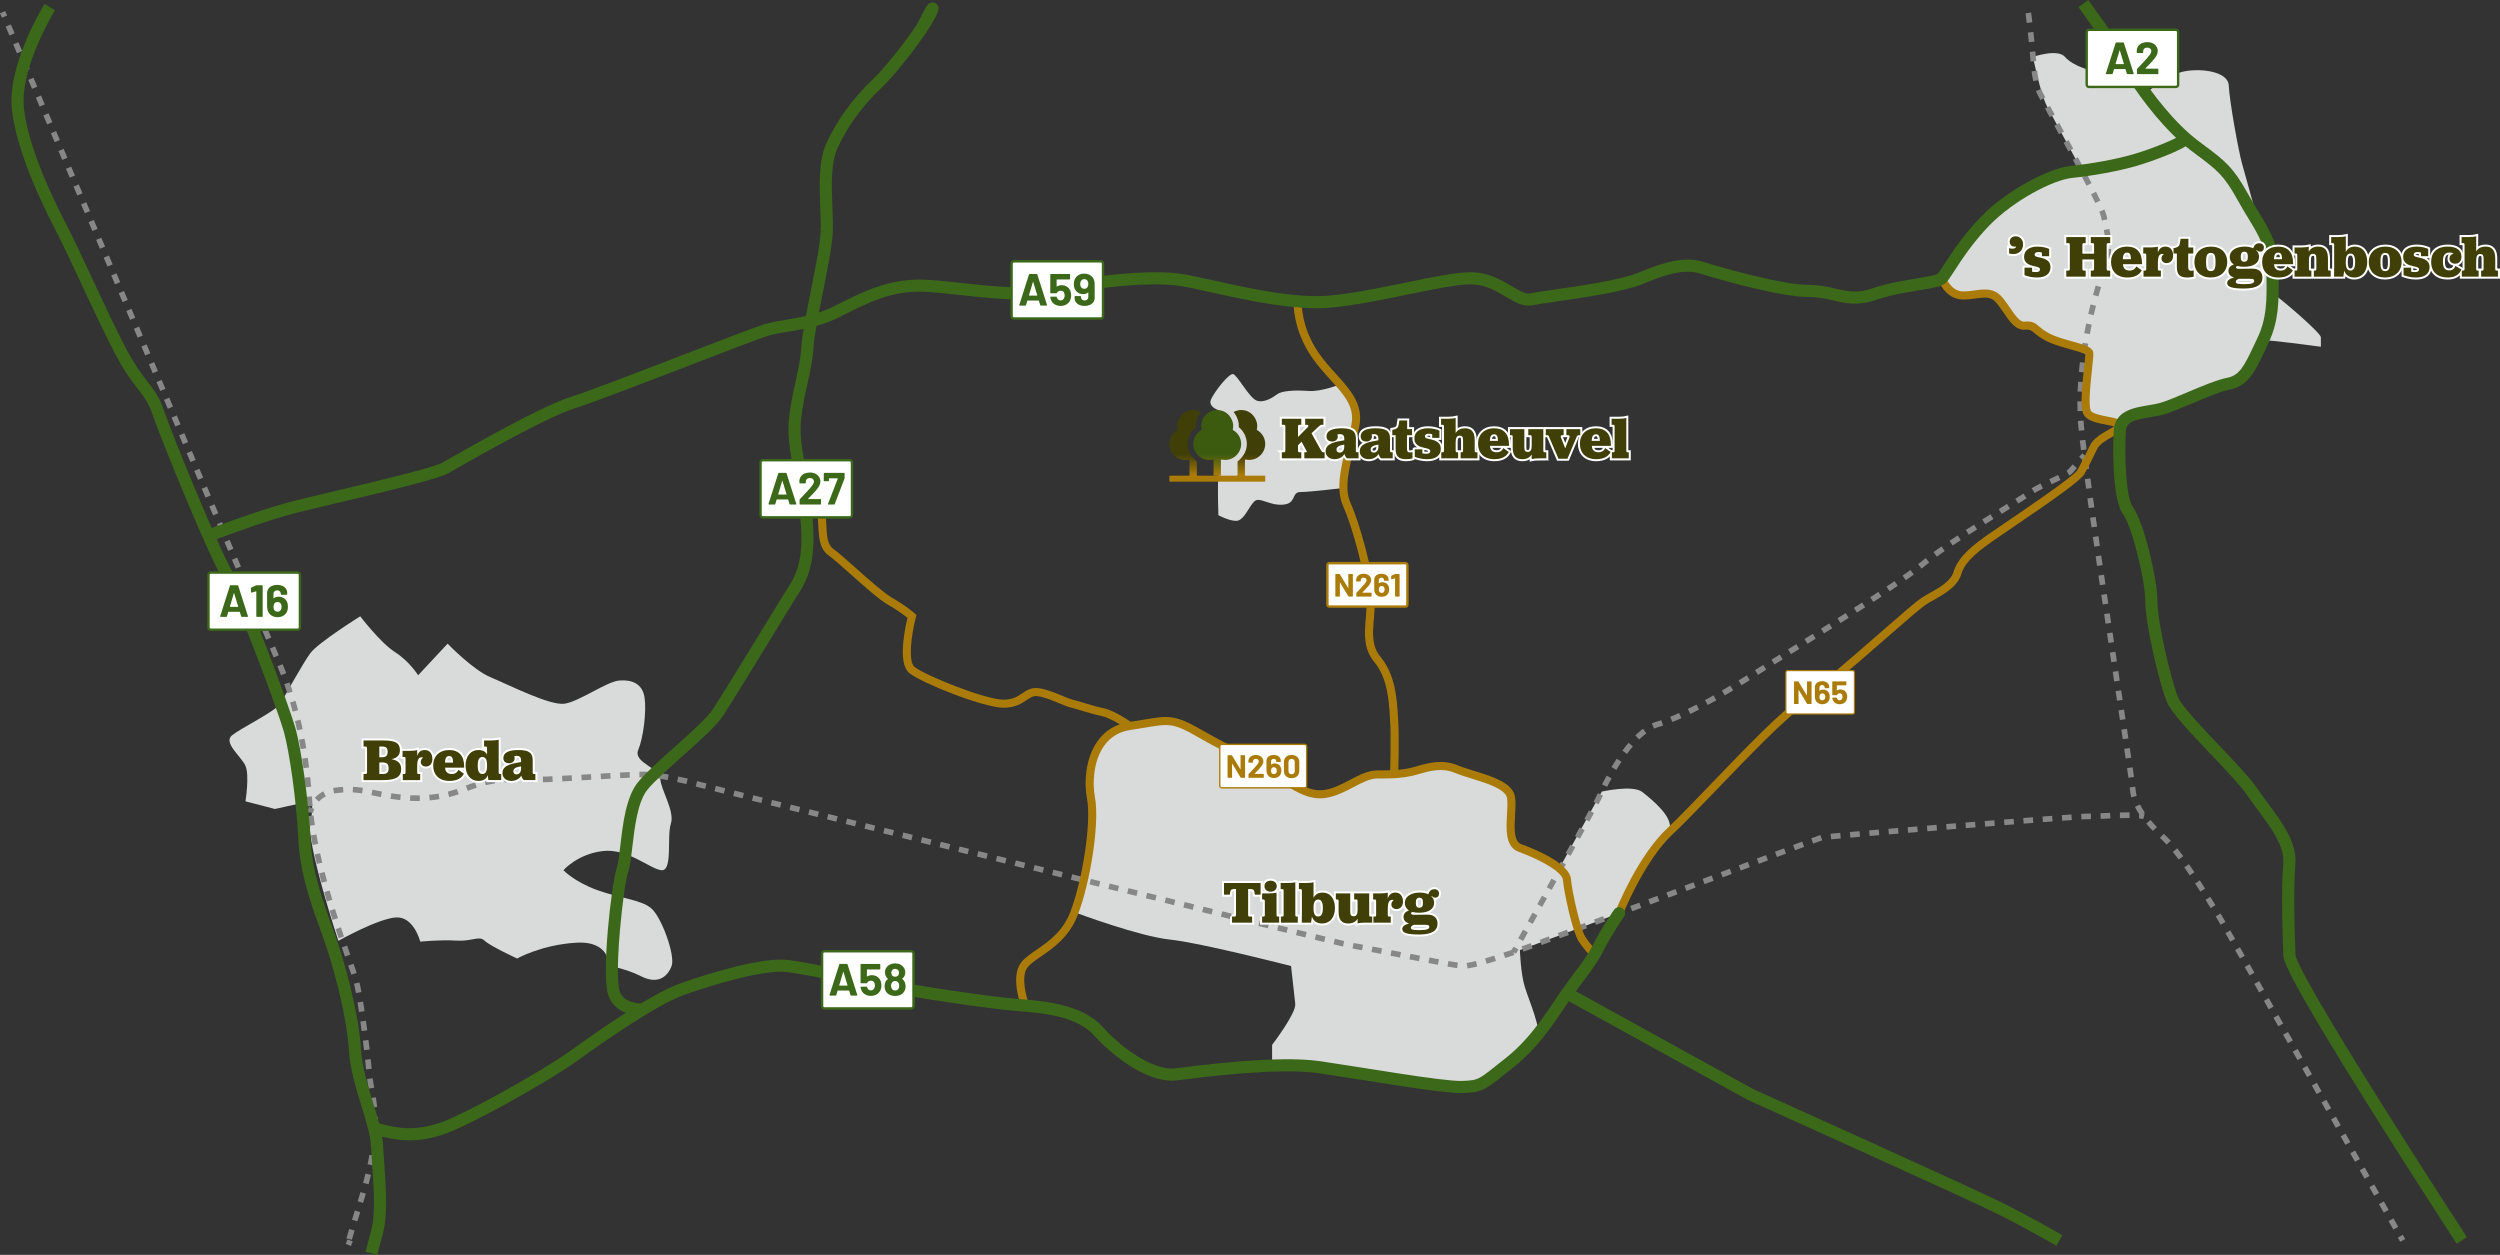 <?xml version="1.0" encoding="UTF-8"?><svg xmlns="http://www.w3.org/2000/svg" xmlns:xlink="http://www.w3.org/1999/xlink" viewBox="0 0 3099.95 1555.98"><rect x="0" y="0" width="3099.95" height="1555.98" fill="#333333" stroke="none"/><defs><style>.cls-1{stroke:#3c6919;stroke-linecap:round;stroke-width:15px;}.cls-1,.cls-2,.cls-3,.cls-4,.cls-5,.cls-6,.cls-7,.cls-8,.cls-9{stroke-miterlimit:10;}.cls-1,.cls-2,.cls-3,.cls-4,.cls-6,.cls-9{fill:none;}.cls-10{fill:#3c6919;}.cls-10,.cls-11,.cls-12,.cls-13,.cls-14,.cls-15,.cls-16{stroke-width:0px;}.cls-2{stroke-dasharray:0 0 11.98 11.98;}.cls-2,.cls-3,.cls-4,.cls-6,.cls-9{stroke:#868786;stroke-width:7px;}.cls-3{stroke-dasharray:0 0 12.08 12.08;}.cls-11{fill:url(#Naamloos_verloop_2);}.cls-4{stroke-dasharray:0 0 12.07 12.07;}.cls-17{isolation:isolate;}.cls-5{stroke:#fff;stroke-width:5px;}.cls-5,.cls-7,.cls-8,.cls-14{fill:#fff;}.cls-7{stroke-width:1.7px;}.cls-7,.cls-8{stroke:#aa7b08;}.cls-12{fill:#aa7b08;}.cls-13{fill:#403f08;}.cls-8{stroke-width:1.51px;}.cls-15{fill:url(#Naamloos_verloop_11);}.cls-16{fill:#d9dada;mix-blend-mode:multiply;}.cls-9{stroke-dasharray:0 0 11.97 11.97;}</style><linearGradient id="Naamloos_verloop_11" x1="1509.32" y1="510.14" x2="1509.32" y2="589.02" gradientUnits="userSpaceOnUse"><stop offset=".68" stop-color="#403f08"/><stop offset="1" stop-color="#aa7b08"/></linearGradient><linearGradient id="Naamloos_verloop_2" x1="1509.32" y1="510.12" x2="1509.32" y2="589.02" gradientUnits="userSpaceOnUse"><stop offset=".68" stop-color="#3c5b0e"/><stop offset="1" stop-color="#aa7b08"/></linearGradient></defs><g class="cls-17"><g id="Laag_2"><g id="gemeente_grenzen"><path class="cls-16" d="m419.55,1166.64s-40.63-123.18-34.72-147.84c5.9-24.66-1.14-25.18-1.14-25.18l-42.77,9.51-36.56-9.51s5.22-32.27,0-44.02-28.05-28.72-16.63-37.86c11.41-9.14,53.84-29.74,59.72-39.16s27.76-49.63,37.38-62.69c9.62-13.06,61.85-45.7,61.85-45.7,0,0,24.81,32.64,43.09,44.39,18.28,11.75,28.72,28.72,28.72,28.72l36.56-39.17s31.34,32.64,53.53,41.78,73.12,35.28,91.4,32.66c18.28-2.62,52.23-27.43,67.89-28.74s28.72,3.92,31.34,20.89c2.61,16.97-1.31,49.62-7.83,65.28s27.42,22.5,27.42,35.4,18.28,40.32,13.06,55.99c-5.22,15.67,2.61,59.17-11.75,57.66-14.36-1.51-41.78-27.62-73.12-23.71s-48.31,23.71-48.31,23.71c0,0,13.06,14.16,41.78,24.6,28.72,10.45,53.53,11.75,66.59,22.2,13.06,10.45,30.6,59.04,25.75,71.96-4.86,12.91-16.61,23.36-37.5,12.91-20.89-10.45-40.48-12.91-40.48-12.91,0,0,2.61-31.48-40.48-28.87-43.09,2.61-73.12,19.59-73.12,19.59,0,0-33.95-15.67-40.48-22.2-6.53-6.53-15.67,1.31-35.25,0-19.59-1.31-44.39,1.31-44.39,1.31,0,0-7.83-31.34-30.03-30.03-22.2,1.31-71.52,29.03-71.52,29.03Z"/><path class="cls-16" d="m1335.84,1132.39c5.22-26.11,19.75-83.56,21.06-104.45,1.31-20.89-21.36-70.28,3.44-100.31,24.81-30.03,55.14-38.09,86.48-34.17s82.26,44.39,105.76,50.92c23.5,6.53,63.42,46.59,92.15,40.27,28.72-6.32,38.24-22.76,63.23-24.33,24.99-1.57,71.81-13.32,92.7-8.1,20.89,5.22,54.34,12.73,64.78,24.69,10.45,11.96,8.61,47.81,8.18,56.95-.42,9.14,26.3,22.37,43.24,34.87,16.93,12.5,16.93,7.5,16.93,7.5l52.44-94.69s38.61-8.73,50.36.62,39.72,31.82,33.2,47.49c-6.53,15.67-21.2,20.5-31.64,41.39-10.45,20.89-30.6,61.37-30.6,61.37l-122.9,45.67s.88,28.75,6.1,45.73c5.22,16.97,20.89,52.78,15.67,61.92-5.22,9.14-78.06,66.12-78.06,66.12,0,0-55.12-9.22-85.15-13.14-30.03-3.92-131.87-19.59-141.01-19.59s-24.81-2.61-24.81-2.61v-20.89s30.03-39.17,28.72-50.92c-1.31-11.75-5.22-46.86-5.22-46.86,0,0-112.29-28.87-150.15-32.79s-114.9-32.64-114.9-32.64Z"/><path class="cls-16" d="m2478.31,371.19c-11.75-16.97-49.09,9.25-60.84-11.64-11.75-20.89-9.67-14.47-9.67-14.47,1.31-11.75,35.48-30.29,43.32-59.56,7.83-29.27,53.43-45.55,72.73-57.3,19.3-11.75,44.55-15.01,44.55-15.01l7.96-11.21s-29.36-53.85-37.76-69.4c-8.4-15.55-17.75-62.01-17.75-62.01,0,0,30.58-10.74,39.72,0,9.14,10.74,36.56,21.19,47,15.96,10.45-5.22,27.42-9.14,27.42-9.14l24.81,39.17s24.81-22.2,45.7-27.42c20.89-5.22,57.54-1.31,58.15,16.97.61,18.28,12.36,82.41,16.27,96.04,3.92,13.63,16.97,60.64,20.89,77.61,3.92,16.97,16.97,50.92,16.97,50.92,0,0-13.06,23.5,0,32.64,13.06,9.14,60.06,49.62,60.06,54.84v11.75s-66.59-9.14-71.81-7.83c-5.22,1.31-9.14,37.86-31.34,44.39s-77.03,36.56-103.15,43.09c-26.11,6.53-43.09,18.28-43.09,18.28,0,0-38.55-1.69-39.46-14.78-.9-13.09,1.59-75.31,1.59-75.31,0,0-24.81-5.22-33.95-10.45s-50.7-23.5-50.7-23.5l-27.64-32.64"/><path class="cls-16" d="m1510.8,638.85s-1.31-31.34,0-52.23,9.96-50.92,10.86-58.76-11.44-19.59-11.44-19.59c0,0-12.48-3.92-8.56-13.06s22.2-32.64,27.42-31.34c5.22,1.31,19.59,28.72,28.72,32.64,9.14,3.92,20.89-3.92,26.11-7.83s20.89-5.22,37.86-3.92c16.97,1.31,39.69-8.17,39.69-8.17,0,0,21.68,32.98,19.07,51.26-2.61,18.28-10.45,48.31-11.75,56.14-1.31,7.83-1.31,20.89-1.31,20.89,0,0-43.09,5.22-54.84,5.22s-4.51,14.36-21.84,15.67c-17.33,1.31-29.08-10.45-35.61-3.92-6.53,6.53-11.75,20.89-19.59,23.5-7.83,2.61-24.81-6.53-24.81-6.53Z"/></g><g id="Trein"><path class="cls-6" d="m3.22,15.12s.81,1.9,2.34,5.52"/><path class="cls-9" d="m10.24,31.65c47.39,111.74,319.28,752.83,333.24,784.39,15.3,34.58,34.89,91.78,40.21,177.58,5.32,85.8,52.23,202.18,57.55,220.81,5.32,18.62,13.97,85.13,16.63,116.39,2.66,31.26,19.46,61.75-9.14,153.53-11.2,35.96-15.87,51.99-17.41,58.19"/><path class="cls-6" d="m431.92,1543.68c.98-2.31,2.18-5.58,2.18-5.58"/><path class="cls-6" d="m2658.49,1012.27c-1.57-.44-3.57-.76-5.91-.99"/><path class="cls-2" d="m2640.61,1010.79c-16.18-.06-37.76,1.48-51.32,1.48-19.95,0-324.08,24.78-330.07,26.11-5.99,1.33-357.81,134.44-382.42,142.42-24.61,7.98-51.88,17.65-63.85,16.98-11.97-.67-126.37-23.93-139.67-25.92s-789.45-194.2-808.07-199.52c-18.62-5.32-47.22-11.31-63.85-11.97s-89.12,4.66-123.04,5.99c-33.92,1.33-57.2-5.99-103.75,12.63-46.56,18.61-89.79,8.66-117.72,2.66-27.93-5.99-48.55,0-48.55,0-10.15,3.84-15.93,9.68-19.21,14.85"/><path class="cls-6" d="m386.37,1001.83c-1.34,3.41-1.54,5.78-1.54,5.78"/><path class="cls-4" d="m2515.11,16.03c.45,3.7,1.03,8.47,1.78,14.55,5.32,43.23,3.99,68.5,13.3,86.46,9.31,17.96,75.15,135.01,78.48,150.97,3.33,15.96,10.64,39.91,0,67.17-10.64,27.27-35.25,116.39-27.93,194.87,7.32,78.48,62.52,430.31,63.85,448.93,1.33,18.62,14.63,37.91,38.57,59.86,23.94,21.95,63.85,90.45,70.5,101.09,6,9.6,184.7,325.72,219.72,387.68"/><path class="cls-6" d="m2976.35,1532.87c1.92,3.4,2.95,5.22,2.95,5.22"/><path class="cls-6" d="m1876.8,1180.81s1.05-1.86,2.94-5.23"/><path class="cls-3" d="m1885.65,1165.04c24.68-44.01,92.98-166.12,100.59-183.52,9.31-21.28,38.74-74.37,68.01-83.01,29.26-8.65,71.83-31.26,118.38-61.19,46.56-29.93,178.24-109.74,212.16-138.34,33.92-28.6,119.71-79.14,133.02-88.46,13.3-9.31,45.89-21.95,49.22-25.94,1.61-1.93,5.8-6.75,9.7-11.19"/><path class="cls-6" d="m2580.71,568.86c2.31-2.63,3.96-4.51,3.96-4.51"/></g><g id="Nwegen"><path class="cls-12" d="m1733.67,960.48l-9.99-.33c.01-.44,1.46-44.68,0-67.04l-.23-3.67c-1.36-21.72-3.06-48.74-19.35-68.53-13.67-16.6-12.16-34.79-10.57-54.06.72-8.75,1.47-17.79.82-27.11-2.13-30.51-17.62-87.02-28.81-111.89-9.64-21.43-2.96-47.75,4.11-75.61,2.11-8.33,4.3-16.94,6-25.36,4.51-22.35-8.92-37.16-25.92-55.91-7.69-8.48-15.65-17.25-22.9-27.73-24.19-34.94-22.91-68.4-22.85-69.81l9.99.47-4.99-.23,5,.23c-.01.31-1.09,31.63,21.08,63.66,6.88,9.94,14.61,18.46,22.09,26.71,17.4,19.18,33.83,37.3,28.32,64.61-1.75,8.66-3.96,17.39-6.11,25.84-6.63,26.13-12.89,50.8-4.68,69.05,11.52,25.6,27.47,83.83,29.67,115.3.7,10.08-.08,19.51-.83,28.63-1.48,17.93-2.76,33.42,8.32,46.88,18.35,22.28,20.16,51.1,21.61,74.26l.23,3.65c1.49,22.86.07,66.19,0,68.02Z"/><path class="cls-12" d="m1266.43,1248.61c-1.35-3.65-12.86-36.12-1.35-53.55,4.19-6.35,11.51-11.38,19.98-17.2,14.61-10.04,32.8-22.54,42.19-47.25,15.62-41.12,26.04-111.82,20.65-140.08-3.69-19.36-2.49-49.72,13.05-71.57,9.46-13.3,22.65-21.27,39.2-23.7,7.33-1.08,13.55-2.13,19.04-3.05,28.84-4.87,37.55-6.34,70.01,12.41,23.41,13.52,44.19,23.62,60.89,31.73,9.43,4.58,17.57,8.54,24.13,12.11,4.88,2.66,10.22,6.35,15.86,10.26,15.7,10.86,33.5,23.16,50.87,20.96,11.97-1.52,22.71-7.19,33.11-12.67,11.41-6.02,22.18-11.7,33.9-11.7,20.97,0,28.4-.37,40.69-2.99,2.45-.52,5.36-1.36,8.44-2.26,13.26-3.84,31.41-9.1,50.68-.99,5.59,2.35,12.74,4.55,20.3,6.88,22.75,7,48.54,14.94,50.67,33.07.76,6.5.35,13.96-.09,21.86-.89,15.91-1.81,32.35,7.73,35.88,22.33,8.25,60.03,24.87,61.58,43.44,1.29,15.51,11.78,61.66,17.54,70.88,6.17,9.87,15.12,19.03,15.21,19.12l-7.13,7.01c-.4-.41-9.82-10.04-16.56-20.83-7.17-11.47-17.7-59.49-19.02-75.35-.74-8.83-23.39-23.18-55.08-34.89-16.47-6.09-15.29-27.19-14.25-45.81.42-7.46.81-14.5.15-20.14-1.37-11.65-24.83-18.87-43.68-24.67-7.81-2.41-15.19-4.68-21.24-7.22-16-6.73-31.54-2.23-44.02,1.38-3.26.94-6.34,1.84-9.14,2.43-13.78,2.93-22.67,3.21-42.78,3.21-9.24,0-18.95,5.12-29.23,10.55-10.66,5.63-22.75,12-36.52,13.75-21.17,2.69-41.49-11.37-57.82-22.66-5.42-3.75-10.54-7.29-14.96-9.7-6.35-3.46-14.39-7.37-23.71-11.9-16.84-8.18-37.8-18.37-61.52-32.07-29.35-16.95-35.2-15.97-63.35-11.21-5.54.94-11.82,2-19.25,3.09-13.75,2.02-24.69,8.62-32.5,19.61-12.83,18.04-14.96,45.09-11.38,63.9,2.82,14.78,1.9,40.07-2.5,69.39-4.28,28.47-11.07,56.21-18.63,76.11-10.5,27.63-30.94,41.68-45.87,51.94-7.61,5.23-14.18,9.75-17.3,14.47-7.42,11.24-.8,35.98,2.38,44.56l-9.38,3.47Z"/><path class="cls-12" d="m2012.2,1134.23l-9.3-3.67c1.11-2.82,27.67-69.34,64.63-103.67,12.92-11.99,33.56-33.46,55.42-56.19,40.7-42.32,86.83-90.28,106.96-102.4,17.76-10.69,63.32-50.45,99.93-82.39,25.95-22.64,46.45-40.53,53.09-44.73,3.41-2.16,7.09-4.25,10.64-6.26,12.53-7.1,25.48-14.44,29.02-26.37,5.82-19.59,26.94-34.64,42.37-45.63,3.5-2.49,10.65-7.33,19.7-13.47,23.76-16.1,86.88-58.86,91.26-66.48.96-1.81,1.85-3.48,2.7-5.09,4.08-7.66,7.3-13.72,12.67-25.16,4.31-9.19,14.82-15.11,23.27-19.87,2.24-1.26,5.01-2.82,6.93-4.12-2.73-.79-6.77-1.58-9.76-2.16-10.48-2.04-21.33-4.15-26.53-10.22-5.71-6.66-4.89-24.53-1.06-59.61.75-6.87,1.59-14.56,1.57-17.33-2.57-1.86-11.92-4.47-18.86-6.41-10.15-2.83-21.65-6.05-30.21-10.56-7.65-4.03-11.76-7.54-14.76-10.1-3.87-3.31-4.79-4.09-10.44-3.53-11.95,1.19-19.66-10.18-27.12-21.18-3.09-4.56-6.29-9.27-9.74-13.1-5.99-6.65-12.91-6.08-24.62-4.48-5.14.7-10.96,1.49-17.04,1.27-21.09-.77-29.49-23.6-29.84-24.57l9.41-3.38c.06.17,6.51,17.43,20.79,17.95,5.22.19,10.36-.51,15.33-1.19,11.59-1.58,23.58-3.21,33.4,7.7,3.9,4.34,7.3,9.34,10.58,14.17,6.09,8.97,11.84,17.44,17.85,16.84,9.4-.94,12.94,1.62,17.93,5.87,2.79,2.38,6.27,5.35,12.93,8.86,7.61,4.01,18.57,7.07,28.23,9.77,15.37,4.29,24.65,6.88,25.96,13.43.55,2.75-.03,8.43-1.41,21.02-1.08,9.9-2.42,22.22-2.84,32.63-.65,16.12,1.33,19.11,1.56,19.39,2.93,3.42,13.28,5.44,20.84,6.91,11.07,2.16,19.81,3.86,19.81,11.12,0,5.82-6.17,9.3-13.99,13.7-7.21,4.06-16.18,9.11-19.13,15.4-5.47,11.67-8.75,17.82-12.9,25.61-.85,1.6-1.74,3.27-2.7,5.08-4.18,7.9-37.81,31.67-94.48,70.07-9,6.09-16.1,10.91-19.5,13.33-14.24,10.15-33.75,24.04-38.58,40.33-4.69,15.8-20.09,24.53-33.68,32.22-3.61,2.04-7.02,3.98-10.22,6.01-5.99,3.8-28.27,23.24-51.86,43.82-36.9,32.2-82.83,72.27-101.35,83.42-19,11.44-66.63,60.97-104.91,100.77-21.96,22.83-42.7,44.4-55.82,56.58-35.32,32.8-61.87,99.35-62.13,100.01Z"/><path class="cls-12" d="m1398,904.29c-5.51-3.89-21.96-14.41-31.8-16.38-8.15-1.63-16.84-4.26-24.5-6.58-4.94-1.5-9.61-2.91-13.59-3.9-4.33-1.08-9.69-3.31-15.36-5.67-8.83-3.67-18.83-7.84-26.98-8.58-4.56-.41-7.49,1.38-12.71,4.86-6.37,4.25-14.29,9.53-28.62,9.54h-.02c-24.86,0-101.92-30.8-116.75-42.92-7.47-6.11-9.82-19.9-7.19-42.16,1.32-11.18,3.57-21.47,4.74-26.44-3.9-3.11-12.51-9.61-24.29-16.31-10.59-6.03-30.05-23.36-47.23-38.65-10.94-9.74-21.26-18.93-26.29-22.45-11.42-7.99-12.1-23.2-12.71-36.62-.22-4.92-.43-9.57-1.11-13.66-.21-1.28-.49-1.94-.66-2.24-1.84.23-6.37,3.53-9.54,7.01l-7.41-6.72c2.65-2.92,11.91-12.28,19.96-9.92,2.79.82,6.35,3.25,7.51,10.22.78,4.68,1.01,9.85,1.24,14.85.52,11.65,1.06,23.71,8.45,28.88,5.5,3.85,15.56,12.81,27.2,23.17,15.97,14.22,35.85,31.92,45.52,37.42,17.21,9.8,27.8,18.99,28.24,19.38l2.33,2.04-.78,2.99c-5.62,21.49-9.85,54.76-1.67,61.45,13.05,10.68,88.02,40.67,110.41,40.67h.01c11.3,0,17.29-4,23.08-7.86,5.35-3.57,10.88-7.26,19.16-6.5,9.67.88,20.43,5.36,29.92,9.31,5.31,2.21,10.33,4.3,13.93,5.19,4.23,1.05,9.02,2.5,14.08,4.04,7.81,2.36,15.88,4.81,23.56,6.34,13.94,2.79,34.73,17.4,35.61,18.02l-5.77,8.17Z"/></g><g id="snelwegen"><path class="cls-10" d="m467.85,1555.98l-14.51-3.8,7.18-27.42c5.23-19.96,2.88-53.43,1-80.32-.58-8.33-1.14-16.21-1.44-23.17-.57-13.09-5.97-30.62-11.68-49.17-6.7-21.75-14.29-46.39-15.73-69.5-2.4-38.46-15.56-90.18-27.07-125.76-2.21-6.84-5.02-14.62-8-22.85-11.36-31.42-25.5-70.53-27.61-112.61-2.53-50.56-11.36-110.18-18.02-134.16-6.38-22.95-58.34-164.44-73.5-185.66-16.51-23.11-80.65-181.46-89.59-208.28-4.58-13.75-10.17-20.99-17.91-31-6.62-8.57-14.85-19.23-24.63-36.95-12.3-22.29-30.79-61.89-47.11-96.83-11.44-24.49-22.24-47.62-28.7-60.01-32.19-61.69-50.9-112.63-55.63-151.41C8.13,81.56,53.43,7.95,55.36,4.85l12.74,7.92-6.37-3.96,6.37,3.96c-.44.72-44.44,72.24-38.31,122.49,4.51,36.98,22.69,86.2,54.04,146.28,6.61,12.67,17.48,35.95,28.99,60.6,16.22,34.73,34.6,74.08,46.65,95.93,9.22,16.7,16.73,26.44,23.37,35.02,7.99,10.34,14.88,19.27,20.27,35.43,10.16,30.47,72.91,183.78,87.57,204.31,16.86,23.6,68.99,166.05,75.75,190.37,6.87,24.75,15.97,85.87,18.54,137.42,1.99,39.84,15.71,77.78,26.73,108.26,3.02,8.36,5.87,16.25,8.17,23.33,5.72,17.69,24.63,79.3,27.77,129.45,1.33,21.33,8.33,44.05,15.1,66.02,6.01,19.5,11.68,37.92,12.33,52.93.29,6.76.84,14.54,1.42,22.77,2.06,29.44,4.4,62.82-1.45,85.16l-7.18,27.42Z"/><path class="cls-1" d="m467.77,1400.05c23.3,6.53,45.5,10.45,78.14,0,32.64-10.45,131.87-66.59,164.51-90.09s99.23-70.51,135.79-83.56c36.56-13.06,101.84-32.35,130.57-28.58,28.72,3.77,109.68,20.75,131.87,25.97,22.2,5.22,117.51,19.59,151.46,22.2,33.95,2.61,78.34,6.53,101.84,32.64,23.5,26.11,65.35,57.45,96.65,53.53s126.16-16.26,177.14-8.91c50.98,7.36,151.71,25.23,176.67,24.57,24.95-.66,24.95-2.75,59.48-30.1,34.53-27.35,55.42-63.91,71.09-86.1,15.67-22.2,30.03-38.47,39.17-57.1,9.14-18.63,25.4-42.13,25.4-42.13"/><path class="cls-10" d="m1032.59,287.94l-14.99-.62c.38-9.01-.04-19.48-.47-30.58-1.06-26.94-2.25-57.47,7.66-79.28,12.63-27.79,33.24-56.25,56.54-78.1,14.8-13.87,40.2-45.86,55.27-68.41,1.38-2.7,3.32-6.46,5.28-10.19,2.15-4.11,3.89-7.38,5.19-9.72.82-1.48,1.46-2.59,1.96-3.4,3.91-6.37,8.95-4.65,10.4-3.97.65.3,6.26,3.18,3.57,10.52-.33.91-.85,2.18-1.58,3.89-2.12,4.95-6.34,12.12-11.8,20.37-.55,1.07-1.09,2.14-1.63,3.2l-.38-.19c-15.89,23.5-40.52,54.33-56.02,68.85-21.92,20.55-41.29,47.29-53.14,73.36-8.44,18.57-7.32,47.21-6.33,72.48.45,11.41.87,22.18.47,31.79Z"/><path class="cls-10" d="m794.95,1259.16c-8.27,0-32.55-2.02-40.67-25.04-8.88-25.16,3.95-138.62,10.42-157.49,1.9-5.54,3.19-16.6,4.55-28.31,3.13-26.91,7.03-60.39,22.06-78.68,9.69-11.78,26.78-27,44.88-43.11,20.1-17.89,40.88-36.39,48.13-47.6,14.4-22.26,72.53-117.14,84.74-137.41,1.73-2.86,3.52-5.64,5.25-8.32,11.75-18.17,22.85-35.32,18.5-86.73-2.22-26.24-5.83-46.51-9.02-64.38-4.29-24.04-7.67-43.02-5.32-64.19,1.91-17.17,5.1-31.61,8.19-45.57,3.23-14.59,6.28-28.36,7.1-42.82.81-14.2,5.95-39.95,11.38-67.22,5.8-29.08,11.79-59.15,12.45-74.99l14.99.62c-.71,17-6.82,47.65-12.73,77.29-5.1,25.56-10.36,51.98-11.12,65.14-.9,15.66-4.07,30.01-7.44,45.2-3,13.57-6.11,27.61-7.93,43.98-2.11,19.02,1.11,37.06,5.18,59.9,3.25,18.2,6.93,38.82,9.2,65.76,4.77,56.51-8.84,77.56-20.86,96.14-1.75,2.7-3.4,5.25-5,7.91-12.6,20.92-70.19,114.93-85,137.82-8.35,12.91-28.95,31.24-50.75,50.65-16.87,15.02-34.32,30.55-43.26,41.43-12.23,14.88-16,47.25-18.75,70.89-1.52,13.08-2.84,24.37-5.26,31.44-2.65,7.72-7.19,37.24-10.23,73.28-3.76,44.67-2.59,67.69-.24,74.34,5.79,16.4,27.21,15.05,28.11,14.99l1.16,14.96c-.22.02-1.2.09-2.75.09Z"/><path class="cls-10" d="m261.15,671.25l-5.31-14.03c2.47-.94,60.99-23.02,98.76-33.44,12.64-3.49,36-9.01,63.06-15.41,47.69-11.28,119.76-28.33,131.06-34.79l2.81-1.61c79.39-45.46,132.11-72.37,156.67-79.99,20.29-6.3,83.22-30.54,138.75-51.93,48.91-18.84,91.14-35.11,101.6-38.19,8.03-2.36,17.19-3.89,26.88-5.5,18.03-3,38.46-6.41,58.06-16.21,2.27-1.14,4.56-2.29,6.85-3.44,29.04-14.65,61.95-31.24,103.8-29.99,13.53.41,29.8,2.2,47.03,4.1,39.03,4.3,83.26,9.17,118.23,1.3,52.33-11.77,114.03-17.2,150.05-13.19,11.1,1.23,27.7,4.91,46.93,9.17,43.15,9.56,102.25,22.66,144.67,18.24,29.98-3.12,63.36-10.01,92.81-16.08,32.93-6.79,61.37-12.66,80.31-12.67h.04c21.21,0,37.42,9.64,50.45,17.38,9.07,5.39,16.91,10.05,22.37,8.88,5.35-1.15,15.79-2.65,29.01-4.55,33.35-4.81,83.75-12.07,105.46-21.13,32.64-13.62,57.55-20.6,80.86-13.31,23.56,7.36,97.96,28.38,129.63,28.38,14,0,24.93,2.52,34.58,4.74,14.78,3.4,26.45,6.09,45.22-.41,18.09-6.26,38.41-9.61,54.73-12.3,10.37-1.71,23.25-3.83,26.13-5.65,1.58-1.69,4.81-6.66,8.21-11.92,8.84-13.65,23.63-36.48,45.45-58.89,32.84-33.72,85.02-60.3,111.31-63.07,26.38-2.78,55.66-8.19,76.41-14.11,25.66-7.33,56.76-20.51,61.24-24.99l10.61,10.61c-8.81,8.81-48.17,23.22-67.72,28.8-21.53,6.15-51.78,11.75-78.96,14.61-23.7,2.49-72.41,28.09-102.13,58.62-20.78,21.34-34.52,42.54-43.61,56.58-4.63,7.15-7.7,11.88-10.34,14.52-4.66,4.66-14.38,6.44-34.15,9.69-15.76,2.6-35.38,5.83-52.26,11.67-22.84,7.9-37.73,4.48-53.49.85-9.3-2.14-18.92-4.36-31.22-4.36-33.71,0-108.24-20.98-134.11-29.07-18.97-5.93-41.08.52-70.6,12.84-23.47,9.79-75,17.22-109.1,22.13-12.42,1.79-23.15,3.33-28,4.38-11.22,2.41-21.89-3.94-33.18-10.65-12.04-7.16-25.69-15.27-42.78-15.27h-.03c-17.42,0-46.5,6.01-77.29,12.36-29.79,6.14-63.56,13.11-94.29,16.31-44.84,4.67-105.31-8.73-149.47-18.51-18.8-4.17-35.04-7.77-45.34-8.91-34.55-3.84-94.21,1.47-145.1,12.92-37.41,8.42-82.97,3.4-123.16-1.03-16.92-1.86-32.9-3.62-45.84-4.02-38.04-1.15-67.81,13.86-96.59,28.38-2.31,1.16-4.61,2.32-6.9,3.47-21.62,10.81-43.23,14.41-62.3,17.59-9.23,1.54-17.95,2.99-25.11,5.1-9.87,2.9-53.86,19.85-100.44,37.8-55.75,21.48-118.93,45.82-139.7,52.26-16.17,5.02-55.95,22.74-153.66,78.68l-2.82,1.62c-12.21,6.98-66,20.03-135.05,36.36-26.91,6.37-50.15,11.86-62.53,15.28-37.09,10.23-96.84,32.78-97.44,33.01Z"/><path class="cls-10" d="m3046.29,1542.19c-.53-.82-53.8-82.54-106.51-166.57-107.64-171.57-108.22-185.46-108.44-190.69-.77-18.45-3.04-81.22-.14-114.55,1.83-20.99-15.01-43.71-31.29-65.69-4.43-5.98-9-12.16-13.14-18.22-8.39-12.3-27.42-32.3-45.83-51.65-24.96-26.24-48.54-51.02-54.14-64.62-9.27-22.52-26.68-96.58-26.68-124.8,0-26.53-17.05-93.7-27.22-107.27-16.09-21.45-12.11-100.76-11.93-104.12,1.29-24.61,25.05-28.53,42.4-31.39,5.75-.95,11.17-1.84,15.86-3.24,8.24-2.46,20.17-7.5,32.79-12.84,18.21-7.7,37.05-15.66,50.17-18.25,14.64-2.89,20.54-14.27,32.5-39.72,1.45-3.09,2.97-6.32,4.58-9.69,11.72-24.46,11.44-47.7,11.12-74.61-.05-4.39-.11-8.94-.11-13.54,0-23.04-9.46-38.66-22.55-60.28-3.98-6.57-8.49-14.02-13.06-22.25-17.4-31.32-25.32-37.23-51.57-56.81-2.04-1.52-4.18-3.12-6.43-4.81-30.09-22.57-60.46-61.63-78.84-90.66-15.34-24.23-60.12-86.51-60.57-87.14l12.18-8.76c1.85,2.57,45.48,63.27,61.06,87.87,17.67,27.91,46.7,65.34,75.17,86.69,2.24,1.68,4.37,3.27,6.4,4.79,26.75,19.96,36.75,27.42,55.72,61.55,4.44,7.98,8.68,14.99,12.78,21.77,13.81,22.81,24.72,40.82,24.72,68.05,0,4.52.05,9.01.11,13.36.33,27.59.64,53.65-12.59,81.27-1.6,3.33-3.1,6.53-4.53,9.58-11.88,25.3-20.46,43.58-43.17,48.07-11.61,2.29-30.54,10.29-47.23,17.35-13.01,5.5-25.31,10.69-34.33,13.39-5.6,1.67-11.76,2.69-17.71,3.67-20.3,3.35-29.26,6-29.86,17.38-1.68,31.97-.02,82.37,8.96,94.34,13.05,17.4,30.22,88.08,30.22,116.27,0,26.25,16.89,98.05,25.55,119.09,4.53,11.01,29.29,37.03,51.14,59.99,19.69,20.69,38.28,40.23,47.35,53.54,3.97,5.82,8.26,11.61,12.8,17.74,17.94,24.22,36.49,49.27,34.17,75.92-2.24,25.78-1.37,75.09.19,112.63.49,5.01,11.87,33.11,106.81,184.38,52.43,83.54,105.19,164.5,105.72,165.3l-12.56,8.19Z"/><path class="cls-10" d="m2549.84,1544.59c-.38-.22-38.78-22.33-74.88-40.29-36.19-18.01-305.17-139.27-307.88-140.5l-.54-.27-227.19-125.34,7.25-13.13,226.92,125.2c14.53,6.55,271.93,122.61,308.12,140.62,36.52,18.17,75.3,40.5,75.69,40.73l-7.49,12.99Z"/></g><g id="Plaatsnamen_kopie"><path class="cls-5" d="m1589.44,560.8h2.59c1.41,0,1.78-.52,1.78-2.66v-28.79c0-2.07-.37-2.59-1.78-2.59h-2.59v-7.55h24.13v7.55h-2.29c-1.41,0-1.78.52-1.78,2.59v12.51l12.14-12.29c1.33-1.33.74-2.81-.74-2.81h-2.52v-7.55h22.65v7.55h-1.92c-1.41-.07-2.15.44-3.85,2l-9.03,8.44,12.06,21.76c.74,1.18,1.33,1.85,2.74,1.85h1.48v7.55h-25.16v-7.55h2.07c1.11,0,1.11-.81.67-1.63l-6.22-11.47-4.37,4.37v6.07c0,2.15.37,2.66,1.78,2.66h2.29v7.55h-24.13v-7.55Z"/><path class="cls-5" d="m1658.33,538.6c.3.89.52,1.78.52,2.81,0,3.48-2.89,6.07-6.81,6.07-4.59,0-7.18-2.29-7.18-6.51,0-6.59,6.66-9.92,18.58-9.92,13.03,0,17.84,3.4,17.84,12.8v14.65c0,1.7.37,2.29,1.41,2.29h1.92v7.55h-14.36c-1.7-1.63-2.44-3.03-3.26-5.55-1.78,3.77-6.73,6.59-12.06,6.59-7.03,0-11.17-4.14-11.17-9.77,0-10.21,12.58-11.84,23.09-13.69v-2c0-3.85-1.55-5.62-5.62-5.62-1.18,0-2.15.15-2.89.3Zm8.51,15.39v-2.66c-5.11.81-9.62,2-9.62,6.22,0,2.22,1.55,3.7,3.7,3.7,3.92,0,5.92-2.96,5.92-7.25Z"/><path class="cls-5" d="m1700.66,538.6c.3.89.52,1.78.52,2.81,0,3.48-2.89,6.07-6.81,6.07-4.59,0-7.18-2.29-7.18-6.51,0-6.59,6.66-9.92,18.58-9.92,13.02,0,17.83,3.4,17.83,12.8v14.65c0,1.7.37,2.29,1.41,2.29h1.92v7.55h-14.36c-1.7-1.63-2.44-3.03-3.26-5.55-1.78,3.77-6.73,6.59-12.06,6.59-7.03,0-11.17-4.14-11.17-9.77,0-10.21,12.58-11.84,23.09-13.69v-2c0-3.85-1.55-5.62-5.62-5.62-1.18,0-2.15.15-2.89.3Zm8.51,15.39v-2.66c-5.11.81-9.62,2-9.62,6.22,0,2.22,1.55,3.7,3.7,3.7,3.92,0,5.92-2.96,5.92-7.25Z"/><path class="cls-5" d="m1730.56,556.44v-16.8h-4.14v-6.73l1.7-.22c3.33-.74,5.48-2.07,6.14-5.55l.89-5.77h9.7v10.73h6.07v7.55h-6.29v16.87c0,3.48,1.33,4.51,3.92,4.51,1.26,0,2.15-.3,2.89-.52v7.84c-1.85.52-4.74,1.04-7.7,1.04-9.55,0-13.17-3.63-13.17-12.95Z"/><path class="cls-5" d="m1754.31,557.18h9.4v4.96c1.41.37,3.03.52,4.96.52,2.96,0,4.81-1.04,4.81-3.26,0-2.52-2.74-3.11-7.33-4.07-5.7-1.33-12.36-3.48-12.36-11.47s5.99-12.8,16.8-12.8c6.22,0,11.47,1.55,14.28,2.89v9.03h-8.95v-4.51c-1.04-.37-2.89-.67-4.44-.67-2.89,0-4.59,1.18-4.59,3.11,0,2.59,2.89,2.89,7.1,3.85,5.62,1.33,12.58,3.48,12.58,11.69s-5.92,12.95-16.95,12.95c-6.66,0-12.06-1.7-15.32-2.89v-9.32Z"/><path class="cls-5" d="m1805,537.05c2.29-4.07,6.22-5.99,11.69-5.99,7.84,0,11.92,4.59,11.92,14.43v13.02c0,2,.52,2.29,1.48,2.29h1.92v7.55h-20.87v-7.55h1.55c.96,0,1.48-.3,1.48-2.29v-12.51c0-4.22-1.18-5.77-4.22-5.77-3.26,0-4.96,2.37-4.96,8.07v10.21c0,2,.52,2.29,1.48,2.29h1.55v7.55h-20.87v-7.55h1.92c.96,0,1.48-.3,1.48-2.29v-29.08c0-2.07-.37-2.66-1.48-2.66h-2.22v-7.55h8.96c4,0,7.33-.44,9.18-.89v18.72Z"/><path class="cls-5" d="m1847.55,552.88c.22,5.4,3.33,7.92,8.36,7.92,4.51,0,6.88-2.37,8.21-5.18l6.73,4.81c-2.66,5.11-7.92,8.95-17.83,8.95-13.17,0-20.28-7.84-20.28-19.24s7.77-19.09,19.91-19.09,18.5,7.33,18.5,20.35v1.48h-23.61Zm-.22-6.22h10.14c-.15-5.99-1.55-8.14-4.74-8.14-3.48,0-5.11,2.29-5.4,8.14Z"/><path class="cls-5" d="m1908.45,568.35c-3.92,0-7.25.44-9.18.89v-5.77c-2.37,4-6.29,5.92-11.62,5.92-7.99,0-11.92-4.44-11.92-14.36v-13.1c0-2-.52-2.29-1.48-2.29h-1.92v-7.55h17.83v22.72c0,4.29,1.33,5.62,4.22,5.62,3.33,0,4.88-2.29,4.88-7.55v-10.95c0-2-.52-2.29-1.48-2.29h-2.74v-7.55h18.65v26.05c0,2.07.37,2.66,1.48,2.66h2.22v7.55h-8.96Z"/><path class="cls-5" d="m1940.87,555.99c2-4.96,4.29-10.88,5.18-13.4.67-1.85,0-2.96-1.55-2.96h-2.22v-7.55h17.24v7.55h-1.7c-1.48,0-2.15.44-2.89,2.29l-11.32,26.86h-11.17l-11.54-26.86c-.74-1.92-1.33-2.29-2.44-2.29h-1.7v-7.55h22.13v7.55h-1.92c-1.48,0-2.07,1.04-1.48,2.74,1.11,3.11,3.48,8.81,5.4,13.62Z"/><path class="cls-5" d="m1973.87,552.88c.22,5.4,3.33,7.92,8.36,7.92,4.51,0,6.88-2.37,8.21-5.18l6.73,4.81c-2.66,5.11-7.92,8.95-17.83,8.95-13.17,0-20.28-7.84-20.28-19.24s7.77-19.09,19.91-19.09,18.5,7.33,18.5,20.35v1.48h-23.61Zm-.22-6.22h10.14c-.15-5.99-1.55-8.14-4.74-8.14-3.48,0-5.11,2.29-5.4,8.14Z"/><path class="cls-5" d="m1998.66,560.8h2c.89,0,1.41-.3,1.41-2.29v-29.08c0-2.07-.3-2.66-1.41-2.66h-2.29v-7.55h8.96c4,0,7.33-.44,9.25-.89v40.18c0,2,.52,2.29,1.41,2.29h1.63v7.55h-20.94v-7.55Z"/><path class="cls-5" d="m2499.98,305.7c-.52.15-1.11.15-1.63.15-3.77,0-6.36-2.29-6.36-6.14s3.03-6.73,7.4-6.73c4.88,0,9.18,3.77,9.18,9.92,0,7.33-4.81,12.14-12.29,12.14-2,0-3.92-.37-5.03-.74v-6.59c1.04.37,2.44.67,3.92.67,2.74,0,4.29-.74,4.81-2.66Z"/><path class="cls-5" d="m2510.34,331.9h9.4v4.96c1.41.37,3.03.52,4.96.52,2.96,0,4.81-1.04,4.81-3.26,0-2.52-2.74-3.11-7.33-4.07-5.7-1.33-12.36-3.48-12.36-11.47s5.99-12.8,16.8-12.8c6.22,0,11.47,1.55,14.28,2.89v9.03h-8.95v-4.51c-1.04-.37-2.89-.67-4.44-.67-2.89,0-4.59,1.18-4.59,3.11,0,2.59,2.89,2.89,7.1,3.85,5.62,1.33,12.58,3.48,12.58,11.69s-5.92,12.95-16.95,12.95c-6.66,0-12.06-1.7-15.32-2.89v-9.32Z"/><path class="cls-5" d="m2562.14,335.52h2.59c1.41,0,1.78-.52,1.78-2.66v-28.79c0-2.07-.37-2.59-1.78-2.59h-2.59v-7.55h24.05v7.55h-2.29c-1.33,0-1.78.52-1.78,2.59v10.51h14.5v-10.51c0-2.07-.37-2.59-1.7-2.59h-2.37v-7.55h24.05v7.55h-2.59c-1.33,0-1.78.52-1.78,2.59v28.79c0,2.15.44,2.66,1.78,2.66h2.59v7.55h-24.05v-7.55h2.37c1.33,0,1.7-.52,1.7-2.66v-11.17h-14.5v11.17c0,2.15.44,2.66,1.78,2.66h2.29v7.55h-24.05v-7.55Z"/><path class="cls-5" d="m2632.44,327.6c.22,5.4,3.33,7.92,8.36,7.92,4.51,0,6.88-2.37,8.21-5.18l6.73,4.81c-2.66,5.11-7.92,8.95-17.83,8.95-13.17,0-20.28-7.84-20.28-19.24s7.77-19.09,19.91-19.09,18.5,7.33,18.5,20.35v1.48h-23.61Zm-.22-6.22h10.14c-.15-5.99-1.55-8.14-4.74-8.14-3.48,0-5.11,2.29-5.4,8.14Z"/><path class="cls-5" d="m2675.73,313.32c1.48-5.25,4.81-7.55,9.47-7.55,5.85,0,9.4,4.37,9.4,11.1,0,5.85-3.26,9.4-8.21,9.4-3.4,0-6.22-2.37-6.22-5.62,0-2.29,1.04-4.14,2.89-5.4-.52-.3-1.18-.44-1.85-.44-3.77,0-5.25,3.33-5.48,9.84v8.58c0,2,.52,2.29,1.48,2.29h2.22v7.55h-21.54v-7.55h1.92c.96,0,1.48-.3,1.48-2.29v-16.21c0-2.07-.3-2.66-1.48-2.66h-2.22v-7.55h8.95c3.92,0,7.25-.44,9.18-.89v7.4Z"/><path class="cls-5" d="m2699.26,331.16v-16.8h-4.14v-6.73l1.7-.22c3.33-.74,5.48-2.07,6.14-5.55l.89-5.77h9.7v10.73h6.07v7.55h-6.29v16.87c0,3.48,1.33,4.51,3.92,4.51,1.26,0,2.15-.3,2.89-.52v7.84c-1.85.52-4.74,1.04-7.7,1.04-9.55,0-13.17-3.63-13.17-12.95Z"/><path class="cls-5" d="m2721.01,324.94c0-11.47,8.21-19.17,20.57-19.17s20.13,7.62,20.13,19.17-8.14,19.17-20.5,19.17-20.2-7.62-20.2-19.17Zm26.2.67v-1.33c0-8.07-1.7-10.66-5.85-10.66s-5.85,2.59-5.85,10.66v1.33c0,8.07,1.7,10.58,5.85,10.58s5.85-2.59,5.85-10.58Z"/><path class="cls-5" d="m2761.64,350.99c0-3.11,2.81-5.48,8.58-6.88-4.66-1.33-7.03-4.14-7.03-8.14,0-3.7,2.37-6.51,6.66-8.07-3.33-2.07-5.03-5.18-5.03-9.4,0-7.62,7.55-12.73,18.5-12.73,4.07,0,7.7.74,10.58,2.07,1.18-4,3.77-6.22,7.4-6.22s5.92,2.15,5.92,5.25c0,3.33-1.7,5.18-4.74,5.18-1.78,0-3.26-.74-4.07-2.15l-.67.44c2.15,2.07,3.4,4.81,3.4,8.07,0,7.99-7.03,12.36-18.5,12.36-3.11,0-5.92-.3-8.21-.89-1.33.22-1.85.67-1.85,1.55,0,1.41.96,1.92,4,1.92,5.4,0,11.69-.22,16.43-.22,8.51,0,12.36,4.59,12.36,11.03,0,8.88-6.81,13.62-22.79,13.62s-20.94-2.29-20.94-6.81Zm14.65-5.25c-2.59.74-4,2.07-4,3.7,0,2.29,2.81,2.89,10.88,2.89,8.66,0,11.99-1.26,11.99-3.85,0-2.07-.89-2.74-5.48-2.74h-13.39Zm10.95-26.57v-1.55c0-3.77-1.41-5.48-4.29-5.48-3.03,0-4.44,1.85-4.44,5.55v1.63c0,3.55,1.41,5.25,4.29,5.25,3.03,0,4.44-1.63,4.44-5.4Z"/><path class="cls-5" d="m2819.8,327.6c.22,5.4,3.33,7.92,8.36,7.92,4.51,0,6.88-2.37,8.21-5.18l6.73,4.81c-2.66,5.11-7.92,8.95-17.83,8.95-13.17,0-20.28-7.84-20.28-19.24s7.77-19.09,19.91-19.09,18.5,7.33,18.5,20.35v1.48h-23.61Zm-.22-6.22h10.14c-.15-5.99-1.55-8.14-4.74-8.14-3.48,0-5.11,2.29-5.4,8.14Z"/><path class="cls-5" d="m2862.8,312.14c2.22-4.29,6.29-6.36,11.91-6.36,7.84,0,11.92,4.59,11.92,14.51v12.95c0,2,.52,2.29,1.48,2.29h1.92v7.55h-20.87v-7.55h1.55c.96,0,1.48-.3,1.48-2.29v-12.73c0-4.22-1.18-5.77-4.14-5.77-3.33,0-5.03,2.29-5.03,7.99v10.51c0,2,.52,2.29,1.48,2.29h1.55v7.55h-20.87v-7.55h1.92c.96,0,1.48-.3,1.48-2.29v-16.21c0-2.07-.37-2.66-1.48-2.66h-1.92v-7.55h8.51c3.92,0,7.25-.44,9.1-.89v6.22Z"/><path class="cls-5" d="m2906.75,335.52l-1.04,7.55h-11.54c.07-.59.15-3.18.15-12.28v-26.64c0-2.07-.37-2.66-1.48-2.66h-2.22v-7.55h8.88c4,0,7.4-.44,9.25-.89v19.39c2-4.22,5.62-6.66,11.4-6.66,9.4,0,15.17,7.62,15.17,19.17s-6.22,19.17-15.84,19.17c-6.96,0-10.95-3.4-12.73-8.58Zm13.54-9.92v-1.33c0-7.03-2.22-9.84-5.77-9.84s-5.77,2.74-5.77,9.84v1.33c0,7.03,2.22,9.84,5.77,9.84s5.77-2.81,5.77-9.84Z"/><path class="cls-5" d="m2937.24,324.94c0-11.47,8.21-19.17,20.57-19.17s20.13,7.62,20.13,19.17-8.14,19.17-20.5,19.17-20.2-7.62-20.2-19.17Zm26.2.67v-1.33c0-8.07-1.7-10.66-5.85-10.66s-5.85,2.59-5.85,10.66v1.33c0,8.07,1.7,10.58,5.85,10.58s5.85-2.59,5.85-10.58Z"/><path class="cls-5" d="m2980.38,331.9h9.4v4.96c1.41.37,3.03.52,4.96.52,2.96,0,4.81-1.04,4.81-3.26,0-2.52-2.74-3.11-7.33-4.07-5.7-1.33-12.36-3.48-12.36-11.47s5.99-12.8,16.8-12.8c6.22,0,11.47,1.55,14.28,2.89v9.03h-8.95v-4.51c-1.04-.37-2.89-.67-4.44-.67-2.89,0-4.59,1.18-4.59,3.11,0,2.59,2.89,2.89,7.1,3.85,5.62,1.33,12.58,3.48,12.58,11.69s-5.92,12.95-16.95,12.95c-6.66,0-12.06-1.7-15.32-2.89v-9.32Z"/><path class="cls-5" d="m3042.32,314.58c-1.11-.96-2.81-1.41-5.11-1.41-5.11,0-7.99,3.11-7.99,10.36v1.7c0,7.03,2.81,10.06,7.7,10.06,3.92,0,6.29-1.92,7.77-5.48l7.4,4.22c-2.37,5.85-7.25,10.06-17.02,10.06-12.88,0-20.5-7.03-20.5-19.32s7.7-19.02,20.42-19.02c11.1,0,17.17,4.51,17.17,12.51,0,5.11-2.89,8.73-7.84,8.73-4.44,0-7.03-2.81-7.03-6.22,0-3.18,1.78-5.48,5.03-6.22Z"/><path class="cls-5" d="m3070.44,311.77c2.29-4.07,6.22-5.99,11.69-5.99,7.84,0,11.92,4.59,11.92,14.43v13.02c0,2,.52,2.29,1.48,2.29h1.92v7.55h-20.87v-7.55h1.55c.96,0,1.48-.3,1.48-2.29v-12.51c0-4.22-1.18-5.77-4.22-5.77-3.26,0-4.96,2.37-4.96,8.07v10.21c0,2,.52,2.29,1.48,2.29h1.55v7.55h-20.87v-7.55h1.92c.96,0,1.48-.3,1.48-2.29v-29.08c0-2.07-.37-2.66-1.48-2.66h-2.22v-7.55h8.96c4,0,7.33-.44,9.18-.89v18.72Z"/><path class="cls-5" d="m1527.67,1136.52h3.18c1.33,0,1.78-.52,1.78-2.67v-31.53h-.74c-4.37,0-5.92.59-6.44,3.55l-.59,3.48h-7.1v-14.43h45.37v14.43h-7.1l-.59-3.48c-.52-2.96-2.15-3.55-6.51-3.55h-1.26v31.53c0,2.15.37,2.67,1.78,2.67h3.18v7.55h-24.94v-7.55Z"/><path class="cls-5" d="m1564.96,1136.52h2c1.04,0,1.41-.52,1.41-2.29v-15.91c0-2.22-.37-2.96-1.63-2.96h-1.78v-7.55h8.66c4,0,7.33-.44,9.25-.89v27.31c0,1.78.37,2.29,1.41,2.29h1.85v7.55h-21.17v-7.55Zm2.96-37.67c0-4,3.03-6.81,7.62-6.81s7.62,2.81,7.62,6.81-3.03,6.81-7.62,6.81-7.62-2.81-7.62-6.81Z"/><path class="cls-5" d="m1588.27,1136.52h2c.89,0,1.41-.3,1.41-2.29v-29.08c0-2.07-.3-2.66-1.41-2.66h-2.29v-7.55h8.95c4,0,7.33-.44,9.25-.89v40.19c0,2,.52,2.29,1.41,2.29h1.63v7.55h-20.94v-7.55Z"/><path class="cls-5" d="m1626.75,1136.52l-1.04,7.55h-11.54c.07-.59.15-3.18.15-12.28v-26.64c0-2.07-.37-2.66-1.48-2.66h-2.22v-7.55h8.88c4,0,7.4-.44,9.25-.89v19.39c2-4.22,5.62-6.66,11.4-6.66,9.4,0,15.17,7.62,15.17,19.17s-6.22,19.17-15.84,19.17c-6.96,0-10.95-3.4-12.73-8.58Zm13.54-9.92v-1.33c0-7.03-2.22-9.84-5.77-9.84s-5.77,2.74-5.77,9.84v1.33c0,7.03,2.22,9.84,5.77,9.84s5.77-2.81,5.77-9.84Z"/><path class="cls-5" d="m1692.54,1144.07c-3.92,0-7.25.44-9.18.89v-5.77c-2.37,4-6.29,5.92-11.62,5.92-7.99,0-11.92-4.44-11.92-14.36v-13.1c0-2-.52-2.29-1.48-2.29h-1.92v-7.55h17.84v22.72c0,4.29,1.33,5.62,4.22,5.62,3.33,0,4.88-2.29,4.88-7.55v-10.95c0-2-.52-2.29-1.48-2.29h-2.74v-7.55h18.65v26.05c0,2.07.37,2.67,1.48,2.67h2.22v7.55h-8.95Z"/><path class="cls-5" d="m1720.8,1114.32c1.48-5.25,4.81-7.55,9.47-7.55,5.85,0,9.4,4.37,9.4,11.1,0,5.85-3.26,9.4-8.21,9.4-3.4,0-6.22-2.37-6.22-5.62,0-2.29,1.04-4.14,2.89-5.4-.52-.29-1.18-.44-1.85-.44-3.77,0-5.25,3.33-5.48,9.84v8.58c0,2,.52,2.29,1.48,2.29h2.22v7.55h-21.54v-7.55h1.92c.96,0,1.48-.3,1.48-2.29v-16.21c0-2.07-.3-2.66-1.48-2.66h-2.22v-7.55h8.95c3.92,0,7.25-.44,9.18-.89v7.4Z"/><path class="cls-5" d="m1738.78,1151.99c0-3.11,2.81-5.48,8.58-6.88-4.66-1.33-7.03-4.14-7.03-8.14,0-3.7,2.37-6.51,6.66-8.07-3.33-2.07-5.03-5.18-5.03-9.4,0-7.62,7.55-12.73,18.5-12.73,4.07,0,7.7.74,10.58,2.07,1.18-4,3.77-6.22,7.4-6.22s5.92,2.15,5.92,5.25c0,3.33-1.7,5.18-4.74,5.18-1.78,0-3.26-.74-4.07-2.15l-.67.44c2.15,2.07,3.4,4.81,3.4,8.07,0,7.99-7.03,12.36-18.5,12.36-3.11,0-5.92-.3-8.21-.89-1.33.22-1.85.67-1.85,1.55,0,1.41.96,1.92,4,1.92,5.4,0,11.69-.22,16.43-.22,8.51,0,12.36,4.59,12.36,11.03,0,8.88-6.81,13.62-22.79,13.62s-20.94-2.29-20.94-6.81Zm14.65-5.25c-2.59.74-4,2.07-4,3.7,0,2.29,2.81,2.89,10.88,2.89,8.66,0,11.99-1.26,11.99-3.85,0-2.07-.89-2.74-5.48-2.74h-13.39Zm10.95-26.57v-1.55c0-3.77-1.41-5.48-4.29-5.48-3.03,0-4.44,1.85-4.44,5.55v1.63c0,3.55,1.41,5.25,4.29,5.25,3.03,0,4.44-1.63,4.44-5.4Z"/><path class="cls-5" d="m475.03,967.31h-24.27v-7.55h2.59c1.33,0,1.78-.74,1.78-2.66v-28.79c0-1.92-.44-2.59-1.78-2.59h-2.59v-7.55h25.16c14.65,0,19.98,3.4,19.98,12.21,0,5.99-3.55,9.62-10.51,11.03,7.92,1.26,12.06,5.25,12.06,12.06,0,9.62-6.14,13.84-22.42,13.84Zm-1.41-28.34c4.88,0,7.03-1.92,7.03-6.66s-1.85-6.59-6.44-6.59h-3.85v13.25h3.26Zm-3.26,20.79h4.14c5.33,0,7.4-2,7.4-7.1s-2.15-7.25-7.62-7.25h-3.92v14.36Z"/><path class="cls-5" d="m517.29,937.56c1.48-5.25,4.81-7.55,9.47-7.55,5.85,0,9.4,4.37,9.4,11.1,0,5.85-3.26,9.4-8.21,9.4-3.4,0-6.22-2.37-6.22-5.62,0-2.29,1.04-4.14,2.89-5.4-.52-.3-1.18-.44-1.85-.44-3.77,0-5.25,3.33-5.48,9.84v8.58c0,2,.52,2.29,1.48,2.29h2.22v7.55h-21.54v-7.55h1.92c.96,0,1.48-.3,1.48-2.29v-16.21c0-2.07-.3-2.66-1.48-2.66h-2.22v-7.55h8.96c3.92,0,7.25-.44,9.18-.89v7.4Z"/><path class="cls-5" d="m551.92,951.84c.22,5.4,3.33,7.92,8.36,7.92,4.51,0,6.88-2.37,8.21-5.18l6.73,4.81c-2.66,5.11-7.92,8.96-17.83,8.96-13.17,0-20.28-7.84-20.28-19.24s7.77-19.09,19.91-19.09,18.5,7.33,18.5,20.35v1.48h-23.61Zm-.22-6.22h10.14c-.15-5.99-1.55-8.14-4.74-8.14-3.48,0-5.11,2.29-5.4,8.14Z"/><path class="cls-5" d="m577.3,949.18c0-11.54,6.44-19.17,15.76-19.17,5.7,0,9.03,2,10.88,5.77v-7.4c0-2.07-.37-2.66-1.48-2.66h-2.22v-7.55h8.95c4,0,7.33-.44,9.18-.89v40.18c0,2,.52,2.29,1.48,2.29h1.63v7.55h-15.99c0-.3-.3-3.26-.59-6-1.7,4.37-5.33,7.03-11.77,7.03-9.62,0-15.84-7.62-15.84-19.17Zm26.64.67v-1.33c0-7.03-2.22-9.84-5.77-9.84s-5.77,2.81-5.77,9.84v1.33c0,7.03,2.15,9.84,5.77,9.84s5.77-2.74,5.77-9.84Z"/><path class="cls-5" d="m637.61,937.56c.3.89.52,1.78.52,2.81,0,3.48-2.89,6.07-6.81,6.07-4.59,0-7.18-2.29-7.18-6.51,0-6.59,6.66-9.92,18.58-9.92,13.03,0,17.83,3.4,17.83,12.8v14.65c0,1.7.37,2.29,1.41,2.29h1.92v7.55h-14.36c-1.7-1.63-2.44-3.03-3.26-5.55-1.78,3.77-6.74,6.59-12.06,6.59-7.03,0-11.17-4.14-11.17-9.77,0-10.21,12.58-11.84,23.09-13.69v-2c0-3.85-1.55-5.62-5.62-5.62-1.18,0-2.15.15-2.89.3Zm8.51,15.39v-2.66c-5.11.81-9.62,2-9.62,6.22,0,2.22,1.55,3.7,3.7,3.7,3.92,0,5.92-2.96,5.92-7.25Z"/></g><g id="Plaatsnamen"><path class="cls-13" d="m1589.44,560.8h2.59c1.41,0,1.78-.52,1.78-2.66v-28.79c0-2.07-.37-2.59-1.78-2.59h-2.59v-7.55h24.13v7.55h-2.29c-1.41,0-1.78.52-1.78,2.59v12.51l12.14-12.29c1.33-1.33.74-2.81-.74-2.81h-2.52v-7.55h22.65v7.55h-1.92c-1.41-.07-2.15.44-3.85,2l-9.03,8.44,12.06,21.76c.74,1.18,1.33,1.85,2.74,1.85h1.48v7.55h-25.16v-7.55h2.07c1.11,0,1.11-.81.67-1.63l-6.22-11.47-4.37,4.37v6.07c0,2.15.37,2.66,1.78,2.66h2.29v7.55h-24.13v-7.55Z"/><path class="cls-13" d="m1658.33,538.6c.3.89.52,1.78.52,2.81,0,3.48-2.89,6.07-6.81,6.07-4.59,0-7.18-2.29-7.18-6.51,0-6.59,6.66-9.92,18.58-9.92,13.03,0,17.84,3.4,17.84,12.8v14.65c0,1.7.37,2.29,1.41,2.29h1.92v7.55h-14.36c-1.7-1.63-2.44-3.03-3.26-5.55-1.78,3.77-6.73,6.59-12.06,6.59-7.03,0-11.17-4.14-11.17-9.77,0-10.21,12.58-11.84,23.09-13.69v-2c0-3.85-1.55-5.62-5.62-5.62-1.18,0-2.15.15-2.89.3Zm8.51,15.39v-2.66c-5.11.81-9.62,2-9.62,6.22,0,2.22,1.55,3.7,3.7,3.7,3.92,0,5.92-2.96,5.92-7.25Z"/><path class="cls-13" d="m1700.66,538.6c.3.89.52,1.78.52,2.81,0,3.48-2.89,6.07-6.81,6.07-4.59,0-7.18-2.29-7.18-6.51,0-6.59,6.66-9.92,18.58-9.92,13.02,0,17.83,3.4,17.83,12.8v14.65c0,1.7.37,2.29,1.41,2.29h1.92v7.55h-14.36c-1.7-1.63-2.44-3.03-3.26-5.55-1.78,3.77-6.73,6.59-12.06,6.59-7.03,0-11.17-4.14-11.17-9.77,0-10.21,12.58-11.84,23.09-13.69v-2c0-3.85-1.55-5.62-5.62-5.62-1.18,0-2.15.15-2.89.3Zm8.51,15.39v-2.66c-5.11.81-9.62,2-9.62,6.22,0,2.22,1.55,3.7,3.7,3.7,3.92,0,5.92-2.96,5.92-7.25Z"/><path class="cls-13" d="m1730.56,556.44v-16.8h-4.14v-6.73l1.7-.22c3.33-.74,5.48-2.07,6.14-5.55l.89-5.77h9.7v10.73h6.07v7.55h-6.29v16.87c0,3.48,1.33,4.51,3.92,4.51,1.26,0,2.15-.3,2.89-.52v7.84c-1.85.52-4.74,1.04-7.7,1.04-9.55,0-13.17-3.63-13.17-12.95Z"/><path class="cls-13" d="m1754.31,557.18h9.4v4.96c1.41.37,3.03.52,4.96.52,2.96,0,4.81-1.04,4.81-3.26,0-2.52-2.74-3.11-7.33-4.07-5.7-1.33-12.36-3.48-12.36-11.47s5.99-12.8,16.8-12.8c6.22,0,11.47,1.55,14.28,2.89v9.03h-8.95v-4.51c-1.04-.37-2.89-.67-4.44-.67-2.89,0-4.59,1.18-4.59,3.11,0,2.59,2.89,2.89,7.1,3.85,5.62,1.33,12.58,3.48,12.58,11.69s-5.92,12.95-16.95,12.95c-6.66,0-12.06-1.7-15.32-2.89v-9.32Z"/><path class="cls-13" d="m1805,537.05c2.29-4.07,6.22-5.99,11.69-5.99,7.84,0,11.92,4.59,11.92,14.43v13.02c0,2,.52,2.29,1.48,2.29h1.92v7.55h-20.87v-7.55h1.55c.96,0,1.48-.3,1.48-2.29v-12.51c0-4.22-1.18-5.77-4.22-5.77-3.26,0-4.96,2.37-4.96,8.07v10.21c0,2,.52,2.29,1.48,2.29h1.55v7.55h-20.87v-7.55h1.92c.96,0,1.48-.3,1.48-2.29v-29.08c0-2.07-.37-2.66-1.48-2.66h-2.22v-7.55h8.96c4,0,7.33-.44,9.18-.89v18.72Z"/><path class="cls-13" d="m1847.55,552.88c.22,5.4,3.33,7.92,8.36,7.92,4.51,0,6.88-2.37,8.21-5.18l6.73,4.81c-2.66,5.11-7.92,8.95-17.83,8.95-13.17,0-20.28-7.84-20.28-19.24s7.77-19.09,19.91-19.09,18.5,7.33,18.5,20.35v1.48h-23.61Zm-.22-6.22h10.14c-.15-5.99-1.55-8.14-4.74-8.14-3.48,0-5.11,2.29-5.4,8.14Z"/><path class="cls-13" d="m1908.45,568.35c-3.92,0-7.25.44-9.18.89v-5.77c-2.37,4-6.29,5.92-11.62,5.92-7.99,0-11.92-4.44-11.92-14.36v-13.1c0-2-.52-2.29-1.48-2.29h-1.92v-7.55h17.83v22.72c0,4.29,1.33,5.62,4.22,5.62,3.33,0,4.88-2.29,4.88-7.55v-10.95c0-2-.52-2.29-1.48-2.29h-2.74v-7.55h18.65v26.05c0,2.07.37,2.66,1.48,2.66h2.22v7.55h-8.96Z"/><path class="cls-13" d="m1940.87,555.99c2-4.96,4.29-10.88,5.18-13.4.67-1.85,0-2.96-1.55-2.96h-2.22v-7.55h17.24v7.55h-1.7c-1.48,0-2.15.44-2.89,2.29l-11.32,26.86h-11.17l-11.54-26.86c-.74-1.92-1.33-2.29-2.44-2.29h-1.7v-7.55h22.13v7.55h-1.92c-1.48,0-2.07,1.04-1.48,2.74,1.11,3.11,3.48,8.81,5.4,13.62Z"/><path class="cls-13" d="m1973.87,552.88c.22,5.4,3.33,7.92,8.36,7.92,4.51,0,6.88-2.37,8.21-5.18l6.73,4.81c-2.66,5.11-7.92,8.95-17.83,8.95-13.17,0-20.28-7.84-20.28-19.24s7.77-19.09,19.91-19.09,18.5,7.33,18.5,20.35v1.48h-23.61Zm-.22-6.22h10.14c-.15-5.99-1.55-8.14-4.74-8.14-3.48,0-5.11,2.29-5.4,8.14Z"/><path class="cls-13" d="m1998.66,560.8h2c.89,0,1.41-.3,1.41-2.29v-29.08c0-2.07-.3-2.66-1.41-2.66h-2.29v-7.55h8.96c4,0,7.33-.44,9.25-.89v40.18c0,2,.52,2.29,1.41,2.29h1.63v7.55h-20.94v-7.55Z"/><path class="cls-13" d="m2499.98,305.7c-.52.15-1.11.15-1.63.15-3.77,0-6.36-2.29-6.36-6.14s3.03-6.73,7.4-6.73c4.88,0,9.18,3.77,9.18,9.92,0,7.33-4.81,12.14-12.29,12.14-2,0-3.92-.37-5.03-.74v-6.59c1.04.37,2.44.67,3.92.67,2.74,0,4.29-.74,4.81-2.66Z"/><path class="cls-13" d="m2510.34,331.9h9.4v4.96c1.41.37,3.03.52,4.96.52,2.96,0,4.81-1.04,4.81-3.26,0-2.52-2.74-3.11-7.33-4.07-5.7-1.33-12.36-3.48-12.36-11.47s5.99-12.8,16.8-12.8c6.22,0,11.47,1.55,14.28,2.89v9.03h-8.95v-4.51c-1.04-.37-2.89-.67-4.44-.67-2.89,0-4.59,1.18-4.59,3.11,0,2.59,2.89,2.89,7.1,3.85,5.62,1.33,12.58,3.48,12.58,11.69s-5.92,12.95-16.95,12.95c-6.66,0-12.06-1.7-15.32-2.89v-9.32Z"/><path class="cls-13" d="m2562.14,335.52h2.59c1.41,0,1.78-.52,1.78-2.66v-28.79c0-2.07-.37-2.59-1.78-2.59h-2.59v-7.55h24.05v7.55h-2.29c-1.33,0-1.78.52-1.78,2.59v10.51h14.5v-10.51c0-2.07-.37-2.59-1.7-2.59h-2.37v-7.55h24.05v7.55h-2.59c-1.33,0-1.78.52-1.78,2.59v28.79c0,2.15.44,2.66,1.78,2.66h2.59v7.55h-24.05v-7.55h2.37c1.33,0,1.7-.52,1.7-2.66v-11.17h-14.5v11.17c0,2.15.44,2.66,1.78,2.66h2.29v7.55h-24.05v-7.55Z"/><path class="cls-13" d="m2632.44,327.6c.22,5.4,3.33,7.92,8.36,7.92,4.51,0,6.88-2.37,8.21-5.18l6.73,4.81c-2.66,5.11-7.92,8.95-17.83,8.95-13.17,0-20.28-7.84-20.28-19.24s7.77-19.09,19.91-19.09,18.5,7.33,18.5,20.35v1.48h-23.61Zm-.22-6.22h10.14c-.15-5.99-1.55-8.14-4.74-8.14-3.48,0-5.11,2.29-5.4,8.14Z"/><path class="cls-13" d="m2675.73,313.32c1.48-5.25,4.81-7.55,9.47-7.55,5.85,0,9.4,4.37,9.4,11.1,0,5.85-3.26,9.4-8.21,9.4-3.4,0-6.22-2.37-6.22-5.62,0-2.29,1.04-4.14,2.89-5.4-.52-.3-1.18-.44-1.85-.44-3.77,0-5.25,3.33-5.48,9.84v8.58c0,2,.52,2.29,1.48,2.29h2.22v7.55h-21.54v-7.55h1.92c.96,0,1.48-.3,1.48-2.29v-16.21c0-2.07-.3-2.66-1.48-2.66h-2.22v-7.55h8.95c3.92,0,7.25-.44,9.18-.89v7.4Z"/><path class="cls-13" d="m2699.26,331.16v-16.8h-4.14v-6.73l1.7-.22c3.33-.74,5.48-2.07,6.14-5.55l.89-5.77h9.7v10.73h6.07v7.55h-6.29v16.87c0,3.48,1.33,4.51,3.92,4.51,1.26,0,2.15-.3,2.89-.52v7.84c-1.85.52-4.74,1.04-7.7,1.04-9.55,0-13.17-3.63-13.17-12.95Z"/><path class="cls-13" d="m2721.01,324.94c0-11.47,8.21-19.17,20.57-19.17s20.13,7.62,20.13,19.17-8.14,19.17-20.5,19.17-20.2-7.62-20.2-19.17Zm26.2.67v-1.33c0-8.07-1.7-10.66-5.85-10.66s-5.85,2.59-5.85,10.66v1.33c0,8.07,1.7,10.58,5.85,10.58s5.85-2.59,5.85-10.58Z"/><path class="cls-13" d="m2761.64,350.99c0-3.11,2.81-5.48,8.58-6.88-4.66-1.33-7.03-4.14-7.03-8.14,0-3.7,2.37-6.51,6.66-8.07-3.33-2.07-5.03-5.18-5.03-9.4,0-7.62,7.55-12.73,18.5-12.73,4.07,0,7.7.74,10.58,2.07,1.18-4,3.77-6.22,7.4-6.22s5.92,2.15,5.92,5.25c0,3.33-1.7,5.18-4.74,5.18-1.78,0-3.26-.74-4.07-2.15l-.67.44c2.15,2.07,3.4,4.81,3.4,8.07,0,7.99-7.03,12.36-18.5,12.36-3.11,0-5.92-.3-8.21-.89-1.33.22-1.85.67-1.85,1.55,0,1.41.96,1.92,4,1.92,5.4,0,11.69-.22,16.43-.22,8.51,0,12.36,4.59,12.36,11.03,0,8.88-6.81,13.62-22.79,13.62s-20.94-2.29-20.94-6.81Zm14.65-5.25c-2.59.74-4,2.07-4,3.7,0,2.29,2.81,2.89,10.88,2.89,8.66,0,11.99-1.26,11.99-3.85,0-2.07-.89-2.74-5.48-2.74h-13.39Zm10.95-26.57v-1.55c0-3.77-1.41-5.48-4.29-5.48-3.03,0-4.44,1.85-4.44,5.55v1.63c0,3.55,1.41,5.25,4.29,5.25,3.03,0,4.44-1.63,4.44-5.4Z"/><path class="cls-13" d="m2819.8,327.6c.22,5.4,3.33,7.92,8.36,7.92,4.51,0,6.88-2.37,8.21-5.18l6.73,4.81c-2.66,5.11-7.92,8.95-17.83,8.95-13.17,0-20.28-7.84-20.28-19.24s7.77-19.09,19.91-19.09,18.5,7.33,18.5,20.35v1.48h-23.61Zm-.22-6.22h10.14c-.15-5.99-1.55-8.14-4.74-8.14-3.48,0-5.11,2.29-5.4,8.14Z"/><path class="cls-13" d="m2862.8,312.14c2.22-4.29,6.29-6.36,11.91-6.36,7.84,0,11.92,4.59,11.92,14.51v12.95c0,2,.52,2.29,1.48,2.29h1.92v7.55h-20.87v-7.55h1.55c.96,0,1.48-.3,1.48-2.29v-12.73c0-4.22-1.18-5.77-4.14-5.77-3.33,0-5.03,2.29-5.03,7.99v10.51c0,2,.52,2.29,1.48,2.29h1.55v7.55h-20.87v-7.55h1.92c.96,0,1.48-.3,1.48-2.29v-16.21c0-2.07-.37-2.66-1.48-2.66h-1.92v-7.55h8.51c3.92,0,7.25-.44,9.1-.89v6.22Z"/><path class="cls-13" d="m2906.75,335.52l-1.04,7.55h-11.54c.07-.59.15-3.18.15-12.28v-26.64c0-2.07-.37-2.66-1.48-2.66h-2.22v-7.55h8.88c4,0,7.4-.44,9.25-.89v19.39c2-4.22,5.62-6.66,11.4-6.66,9.4,0,15.17,7.62,15.17,19.17s-6.22,19.17-15.84,19.17c-6.96,0-10.95-3.4-12.73-8.58Zm13.54-9.92v-1.33c0-7.03-2.22-9.84-5.77-9.84s-5.77,2.74-5.77,9.84v1.33c0,7.03,2.22,9.84,5.77,9.84s5.77-2.81,5.77-9.84Z"/><path class="cls-13" d="m2937.24,324.94c0-11.47,8.21-19.17,20.57-19.17s20.13,7.62,20.13,19.17-8.14,19.17-20.5,19.17-20.2-7.62-20.2-19.17Zm26.2.67v-1.33c0-8.07-1.7-10.66-5.85-10.66s-5.85,2.59-5.85,10.66v1.33c0,8.07,1.7,10.58,5.85,10.58s5.85-2.59,5.85-10.58Z"/><path class="cls-13" d="m2980.38,331.9h9.4v4.96c1.41.37,3.03.52,4.96.52,2.96,0,4.81-1.04,4.81-3.26,0-2.52-2.74-3.11-7.33-4.07-5.7-1.33-12.36-3.48-12.36-11.47s5.99-12.8,16.8-12.8c6.22,0,11.47,1.55,14.28,2.89v9.03h-8.95v-4.51c-1.04-.37-2.89-.67-4.44-.67-2.89,0-4.59,1.18-4.59,3.11,0,2.59,2.89,2.89,7.1,3.85,5.62,1.33,12.58,3.48,12.58,11.69s-5.92,12.95-16.95,12.95c-6.66,0-12.06-1.7-15.32-2.89v-9.32Z"/><path class="cls-13" d="m3042.32,314.58c-1.11-.96-2.81-1.41-5.11-1.41-5.11,0-7.99,3.11-7.99,10.36v1.7c0,7.03,2.81,10.06,7.7,10.06,3.92,0,6.29-1.92,7.77-5.48l7.4,4.22c-2.37,5.85-7.25,10.06-17.02,10.06-12.88,0-20.5-7.03-20.5-19.32s7.7-19.02,20.42-19.02c11.1,0,17.17,4.51,17.17,12.51,0,5.11-2.89,8.73-7.84,8.73-4.44,0-7.03-2.81-7.03-6.22,0-3.18,1.78-5.48,5.03-6.22Z"/><path class="cls-13" d="m3070.44,311.77c2.29-4.07,6.22-5.99,11.69-5.99,7.84,0,11.92,4.59,11.92,14.43v13.02c0,2,.52,2.29,1.48,2.29h1.92v7.55h-20.87v-7.55h1.55c.96,0,1.48-.3,1.48-2.29v-12.51c0-4.22-1.18-5.77-4.22-5.77-3.26,0-4.96,2.37-4.96,8.07v10.21c0,2,.52,2.29,1.48,2.29h1.55v7.55h-20.87v-7.55h1.92c.96,0,1.48-.3,1.48-2.29v-29.08c0-2.07-.37-2.66-1.48-2.66h-2.22v-7.55h8.96c4,0,7.33-.44,9.18-.89v18.72Z"/><path class="cls-13" d="m1527.67,1136.52h3.18c1.33,0,1.78-.52,1.78-2.67v-31.53h-.74c-4.37,0-5.92.59-6.44,3.55l-.59,3.48h-7.1v-14.43h45.37v14.43h-7.1l-.59-3.48c-.52-2.96-2.15-3.55-6.51-3.55h-1.26v31.53c0,2.15.37,2.67,1.78,2.67h3.18v7.55h-24.94v-7.55Z"/><path class="cls-13" d="m1564.96,1136.52h2c1.04,0,1.41-.52,1.41-2.29v-15.91c0-2.22-.37-2.96-1.63-2.96h-1.78v-7.55h8.66c4,0,7.33-.44,9.25-.89v27.31c0,1.78.37,2.29,1.41,2.29h1.85v7.55h-21.17v-7.55Zm2.96-37.67c0-4,3.03-6.81,7.62-6.81s7.62,2.81,7.62,6.81-3.03,6.81-7.62,6.81-7.62-2.81-7.62-6.81Z"/><path class="cls-13" d="m1588.27,1136.52h2c.89,0,1.41-.3,1.41-2.29v-29.08c0-2.07-.3-2.66-1.41-2.66h-2.29v-7.55h8.95c4,0,7.33-.44,9.25-.89v40.19c0,2,.52,2.29,1.41,2.29h1.63v7.55h-20.94v-7.55Z"/><path class="cls-13" d="m1626.75,1136.52l-1.04,7.55h-11.54c.07-.59.15-3.18.15-12.28v-26.64c0-2.07-.37-2.66-1.48-2.66h-2.22v-7.55h8.88c4,0,7.4-.44,9.25-.89v19.39c2-4.22,5.62-6.66,11.4-6.66,9.4,0,15.17,7.62,15.17,19.17s-6.22,19.17-15.84,19.17c-6.96,0-10.95-3.4-12.73-8.58Zm13.54-9.92v-1.33c0-7.03-2.22-9.84-5.77-9.84s-5.77,2.74-5.77,9.84v1.33c0,7.03,2.22,9.84,5.77,9.84s5.77-2.81,5.77-9.84Z"/><path class="cls-13" d="m1692.54,1144.07c-3.92,0-7.25.44-9.18.89v-5.77c-2.37,4-6.29,5.92-11.62,5.92-7.99,0-11.92-4.44-11.92-14.36v-13.1c0-2-.52-2.29-1.48-2.29h-1.92v-7.55h17.84v22.72c0,4.29,1.33,5.62,4.22,5.62,3.33,0,4.88-2.29,4.88-7.55v-10.95c0-2-.52-2.29-1.48-2.29h-2.74v-7.55h18.65v26.05c0,2.07.37,2.67,1.48,2.67h2.22v7.55h-8.95Z"/><path class="cls-13" d="m1720.8,1114.32c1.48-5.25,4.81-7.55,9.47-7.55,5.85,0,9.4,4.37,9.4,11.1,0,5.85-3.26,9.4-8.21,9.4-3.4,0-6.22-2.37-6.22-5.62,0-2.29,1.04-4.14,2.89-5.4-.52-.29-1.18-.44-1.85-.44-3.77,0-5.25,3.33-5.48,9.84v8.58c0,2,.52,2.29,1.48,2.29h2.22v7.55h-21.54v-7.55h1.92c.96,0,1.48-.3,1.48-2.29v-16.21c0-2.07-.3-2.66-1.48-2.66h-2.22v-7.55h8.95c3.92,0,7.25-.44,9.18-.89v7.4Z"/><path class="cls-13" d="m1738.78,1151.99c0-3.11,2.81-5.48,8.58-6.88-4.66-1.33-7.03-4.14-7.03-8.14,0-3.7,2.37-6.51,6.66-8.07-3.33-2.07-5.03-5.18-5.03-9.4,0-7.62,7.55-12.73,18.5-12.73,4.07,0,7.7.74,10.58,2.07,1.18-4,3.77-6.22,7.4-6.22s5.92,2.15,5.92,5.25c0,3.33-1.7,5.18-4.74,5.18-1.78,0-3.26-.74-4.07-2.15l-.67.44c2.15,2.07,3.4,4.81,3.4,8.07,0,7.99-7.03,12.36-18.5,12.36-3.11,0-5.92-.3-8.21-.89-1.33.22-1.85.67-1.85,1.55,0,1.41.96,1.92,4,1.92,5.4,0,11.69-.22,16.43-.22,8.51,0,12.36,4.59,12.36,11.03,0,8.88-6.81,13.62-22.79,13.62s-20.94-2.29-20.94-6.81Zm14.65-5.25c-2.59.74-4,2.07-4,3.7,0,2.29,2.81,2.89,10.88,2.89,8.66,0,11.99-1.26,11.99-3.85,0-2.07-.89-2.74-5.48-2.74h-13.39Zm10.95-26.57v-1.55c0-3.77-1.41-5.48-4.29-5.48-3.03,0-4.44,1.85-4.44,5.55v1.63c0,3.55,1.41,5.25,4.29,5.25,3.03,0,4.44-1.63,4.44-5.4Z"/><path class="cls-13" d="m475.03,967.31h-24.27v-7.55h2.59c1.33,0,1.78-.74,1.78-2.66v-28.79c0-1.92-.44-2.59-1.78-2.59h-2.59v-7.55h25.16c14.65,0,19.98,3.4,19.98,12.21,0,5.99-3.55,9.62-10.51,11.03,7.92,1.26,12.06,5.25,12.06,12.06,0,9.62-6.14,13.84-22.42,13.84Zm-1.41-28.34c4.88,0,7.03-1.92,7.03-6.66s-1.85-6.59-6.44-6.59h-3.85v13.25h3.26Zm-3.26,20.79h4.14c5.33,0,7.4-2,7.4-7.1s-2.15-7.25-7.62-7.25h-3.92v14.36Z"/><path class="cls-13" d="m517.29,937.56c1.48-5.25,4.81-7.55,9.47-7.55,5.85,0,9.4,4.37,9.4,11.1,0,5.85-3.26,9.4-8.21,9.4-3.4,0-6.22-2.37-6.22-5.62,0-2.29,1.04-4.14,2.89-5.4-.52-.3-1.18-.44-1.85-.44-3.77,0-5.25,3.33-5.48,9.84v8.58c0,2,.52,2.29,1.48,2.29h2.22v7.55h-21.54v-7.55h1.92c.96,0,1.48-.3,1.48-2.29v-16.21c0-2.07-.3-2.66-1.48-2.66h-2.22v-7.55h8.96c3.92,0,7.25-.44,9.18-.89v7.4Z"/><path class="cls-13" d="m551.92,951.84c.22,5.4,3.33,7.92,8.36,7.92,4.51,0,6.88-2.37,8.21-5.18l6.73,4.81c-2.66,5.11-7.92,8.96-17.83,8.96-13.17,0-20.28-7.84-20.28-19.24s7.77-19.09,19.91-19.09,18.5,7.33,18.5,20.35v1.48h-23.61Zm-.22-6.22h10.14c-.15-5.99-1.55-8.14-4.74-8.14-3.48,0-5.11,2.29-5.4,8.14Z"/><path class="cls-13" d="m577.3,949.18c0-11.54,6.44-19.17,15.76-19.17,5.7,0,9.03,2,10.88,5.77v-7.4c0-2.07-.37-2.66-1.48-2.66h-2.22v-7.55h8.95c4,0,7.33-.44,9.18-.89v40.18c0,2,.52,2.29,1.48,2.29h1.63v7.55h-15.99c0-.3-.3-3.26-.59-6-1.7,4.37-5.33,7.03-11.77,7.03-9.62,0-15.84-7.62-15.84-19.17Zm26.64.67v-1.33c0-7.03-2.22-9.84-5.77-9.84s-5.77,2.81-5.77,9.84v1.33c0,7.03,2.15,9.84,5.77,9.84s5.77-2.74,5.77-9.84Z"/><path class="cls-13" d="m637.61,937.56c.3.89.52,1.78.52,2.81,0,3.48-2.89,6.07-6.81,6.07-4.59,0-7.18-2.29-7.18-6.51,0-6.59,6.66-9.92,18.58-9.92,13.03,0,17.83,3.4,17.83,12.8v14.65c0,1.7.37,2.29,1.41,2.29h1.92v7.55h-14.36c-1.7-1.63-2.44-3.03-3.26-5.55-1.78,3.77-6.74,6.59-12.06,6.59-7.03,0-11.17-4.14-11.17-9.77,0-10.21,12.58-11.84,23.09-13.69v-2c0-3.85-1.55-5.62-5.62-5.62-1.18,0-2.15.15-2.89.3Zm8.51,15.39v-2.66c-5.11.81-9.62,2-9.62,6.22,0,2.22,1.55,3.7,3.7,3.7,3.92,0,5.92-2.96,5.92-7.25Z"/></g><g id="logo"><path class="cls-15" d="m1504.02,589.81h-19.23c-.39,0-.7-.31-.7-.7v-16.59c-.09-.18-.17-.34-.26-.52-5.81-4.47-10.19-11.26-11.03-18.07-1.14-9.25,2.51-18.22,9.48-24.01l.24-.54c-.26-5.7,1.4-11.21,4.96-16.42.49-.71,1-1.39,1.55-2.04-4.25-2.34-9.44-3.19-14.87-1.76-4.42,1.16-8.21,4.08-10.77,7.87-3.82,5.65-4.25,10.89-3.19,15.58.06.28-.06.56-.31.7-6.68,3.77-10.96,11.29-9.95,19.71,1.03,8.57,7.84,15.62,16.35,17.08,2.73.47,5.36.34,7.82-.24.43-.1.83.19.83.63,0,3.35,0,15.62,0,18.65,0,.38-.31.68-.69.68h-23.6c-.38,0-.68.3-.68.68v6.06c0,.38.31.68.68.68h117.49c.39,0,.71-.32.71-.71v-5.99c0-.4-.32-.73-.73-.73h-23.72c-.38,0-.69-.31-.69-.69v-18.63c0-.44.41-.75.84-.65,2.28.54,4.71.69,7.23.33,9.41-1.32,16.78-9.5,17.07-18.99.24-7.67-3.89-14.39-10.08-17.89-.25-.14-.37-.42-.31-.7,1.06-4.68.62-9.93-3.19-15.58-2.56-3.79-6.35-6.71-10.77-7.87-5.43-1.42-10.61-.57-14.87,1.76.54.65,1.06,1.33,1.55,2.04,3.56,5.21,5.22,10.72,4.96,16.42l.24.54c6.98,5.79,10.63,14.76,9.48,24.01-.84,6.81-5.22,13.61-11.03,18.08l-.26.51c0,2.07,0,13.62,0,16.6,0,.39-.32.7-.7.7h-29.82Z"/><path class="cls-11" d="m1533.85,589.81h-19.24c-.39,0-.71-.32-.71-.71v-18.62c0-.44.41-.75.84-.65,2.28.54,4.71.69,7.23.33,9.41-1.32,16.78-9.5,17.07-19,.24-7.67-3.89-14.39-10.08-17.89-.25-.14-.38-.42-.31-.7,1.07-4.71.62-9.99-3.26-15.67-2.56-3.75-6.32-6.63-10.71-7.77-13.25-3.47-25.16,6.43-25.16,19.11,0,1.49.18,2.94.5,4.33.06.28-.06.56-.31.7-6.7,3.78-10.98,11.34-9.93,19.79,1.06,8.53,7.82,15.53,16.29,16.99,2.75.48,5.4.35,7.87-.24.42-.1.82.19.82.62,0,3.32,0,15.54,0,18.63,0,.4-.32.72-.72.72h-19.23"/></g><g id="_Laag_"><rect class="cls-14" x="258.49" y="709.96" width="113.39" height="70.87" rx="2.83" ry="2.83"/><path class="cls-10" d="m369.04,782.33h-107.72c-2.39,0-4.33-1.94-4.33-4.33v-65.2c0-2.39,1.94-4.33,4.33-4.33h107.72c2.39,0,4.33,1.94,4.33,4.33v65.2c0,2.39-1.94,4.33-4.33,4.33Zm-107.72-70.87c-.74,0-1.33.6-1.33,1.33v65.2c0,.74.6,1.33,1.33,1.33h107.72c.74,0,1.33-.6,1.33-1.33v-65.2c0-.74-.6-1.33-1.33-1.33h-107.72Z"/><path class="cls-10" d="m299.06,764.33l-1.68-5.49c-.08-.15-.17-.22-.28-.22h-13.78c-.11,0-.21.07-.28.22l-1.62,5.49c-.11.37-.36.56-.73.56h-7.11c-.22,0-.39-.06-.5-.2-.11-.13-.13-.33-.06-.59l12.1-37.86c.11-.37.35-.56.73-.56h8.79c.37,0,.62.19.73.56l12.1,37.86c.04.08.06.17.06.28,0,.34-.21.5-.62.5h-7.11c-.37,0-.62-.19-.73-.56Zm-13.78-11.82h9.86c.22,0,.3-.11.22-.34l-5.04-16.63c-.04-.15-.09-.21-.17-.2-.08.02-.13.08-.17.2l-4.93,16.63c-.04.22.04.34.22.34Z"/><path class="cls-10" d="m318.27,725.69h6.78c.19,0,.34.07.48.2.13.13.2.29.2.48v37.86c0,.19-.07.35-.2.48s-.29.2-.48.2h-6.55c-.19,0-.35-.06-.48-.2-.13-.13-.2-.29-.2-.48v-30.69c0-.07-.04-.15-.11-.22-.08-.07-.15-.09-.22-.06l-5.54,1.51-.22.06c-.34,0-.5-.21-.5-.62l-.17-4.82c0-.37.17-.63.5-.78l5.88-2.74c.19-.11.47-.17.84-.17Z"/><path class="cls-10" d="m357.07,752.35c0,2.17-.36,4.11-1.06,5.82-.97,2.2-2.48,3.94-4.54,5.21-2.05,1.27-4.48,1.9-7.28,1.9s-5.36-.66-7.45-1.99c-2.09-1.33-3.6-3.16-4.54-5.52-.67-1.64-1.01-3.47-1.01-5.49v-16.86c0-2.02.53-3.8,1.6-5.35,1.06-1.55,2.55-2.74,4.45-3.58,1.9-.84,4.09-1.26,6.55-1.26s4.57.42,6.44,1.26c1.87.84,3.31,2.02,4.34,3.53,1.03,1.51,1.54,3.26,1.54,5.24v1.57c0,.19-.07.35-.2.48-.13.13-.29.2-.48.2h-6.55c-.19,0-.35-.06-.48-.2-.13-.13-.2-.29-.2-.48v-.5c0-1.23-.41-2.26-1.23-3.08-.82-.82-1.89-1.23-3.19-1.23-1.38,0-2.51.42-3.39,1.26-.88.84-1.32,1.91-1.32,3.22v5.26c0,.11.04.18.11.2.07.02.15,0,.22-.08,1.53-1.31,3.57-1.96,6.1-1.96,2.24,0,4.25.51,6.02,1.54,1.77,1.03,3.16,2.51,4.17,4.45.9,1.68,1.34,3.83,1.34,6.44Zm-7.9.11c0-1.49-.3-2.72-.9-3.7-.93-1.49-2.3-2.24-4.09-2.24-2.02,0-3.42.77-4.2,2.3-.56.97-.84,2.22-.84,3.75,0,1.34.24,2.48.73,3.42.82,1.64,2.24,2.46,4.26,2.46s3.34-.82,4.2-2.46c.56-.97.84-2.15.84-3.53Z"/><rect class="cls-7" x="1512.49" y="923.02" width="107.72" height="53.86" rx="2.41" ry="2.41"/><path class="cls-12" d="m1538.37,936.59c.09-.09.21-.14.34-.14h4.68c.13,0,.25.05.34.14.09.09.14.21.14.34v27.04c0,.13-.05.25-.14.34-.09.09-.21.14-.34.14h-4.52c-.27,0-.45-.11-.56-.32l-10.36-17.12c-.05-.08-.11-.11-.16-.1-.05.01-.08.07-.08.18l.08,16.88c0,.13-.05.25-.14.34-.09.09-.21.14-.34.14h-4.68c-.13,0-.25-.05-.34-.14-.09-.09-.14-.21-.14-.34v-27.04c0-.13.05-.25.14-.34.09-.09.21-.14.34-.14h4.52c.27,0,.45.11.56.32l10.32,17.04c.05.08.11.11.16.1.05-.01.08-.07.08-.18l-.04-16.8c0-.13.05-.25.14-.34Z"/><path class="cls-12" d="m1555.59,959.53c.03.05.08.08.16.08h10.84c.13,0,.25.05.34.14.09.09.14.21.14.34v3.88c0,.13-.05.25-.14.34s-.21.14-.34.14h-18c-.13,0-.25-.05-.34-.14-.09-.09-.14-.21-.14-.34v-3.68c0-.24.08-.44.24-.6,1.31-1.28,2.64-2.67,4-4.18,1.36-1.51,2.21-2.45,2.56-2.82.75-.88,1.51-1.72,2.28-2.52,2.43-2.69,3.64-4.69,3.64-6,0-.93-.33-1.7-1-2.3-.67-.6-1.53-.9-2.6-.9s-1.93.3-2.6.9c-.67.6-1,1.39-1,2.38v1c0,.13-.05.25-.14.34s-.21.14-.34.14h-4.72c-.13,0-.25-.05-.34-.14-.09-.09-.14-.21-.14-.34v-1.88c.08-1.44.53-2.71,1.36-3.82.83-1.11,1.93-1.95,3.3-2.54,1.37-.59,2.91-.88,4.62-.88,1.89,0,3.54.35,4.94,1.06,1.4.71,2.48,1.66,3.24,2.86.76,1.2,1.14,2.53,1.14,4,0,1.12-.28,2.27-.84,3.44s-1.4,2.44-2.52,3.8c-.83,1.04-1.72,2.07-2.68,3.08s-2.39,2.48-4.28,4.4l-.6.6c-.05.05-.07.11-.04.16Z"/><path class="cls-12" d="m1588.87,955.49c0,1.55-.25,2.93-.76,4.16-.69,1.57-1.77,2.81-3.24,3.72-1.47.91-3.2,1.36-5.2,1.36s-3.83-.47-5.32-1.42c-1.49-.95-2.57-2.26-3.24-3.94-.48-1.17-.72-2.48-.72-3.92v-12.04c0-1.44.38-2.71,1.14-3.82.76-1.11,1.82-1.96,3.18-2.56,1.36-.6,2.92-.9,4.68-.9s3.27.3,4.6.9c1.33.6,2.37,1.44,3.1,2.52s1.1,2.33,1.1,3.74v1.12c0,.13-.05.25-.14.34-.09.09-.21.14-.34.14h-4.68c-.13,0-.25-.05-.34-.14-.09-.09-.14-.21-.14-.34v-.36c0-.88-.29-1.61-.88-2.2-.59-.59-1.35-.88-2.28-.88-.99,0-1.79.3-2.42.9-.63.6-.94,1.37-.94,2.3v3.76c0,.08.03.13.08.14.05.01.11,0,.16-.06,1.09-.93,2.55-1.4,4.36-1.4,1.6,0,3.03.37,4.3,1.1,1.27.73,2.26,1.79,2.98,3.18.64,1.2.96,2.73.96,4.6Zm-5.64.08c0-1.07-.21-1.95-.64-2.64-.67-1.07-1.64-1.6-2.92-1.6-1.44,0-2.44.55-3,1.64-.4.69-.6,1.59-.6,2.68,0,.96.17,1.77.52,2.44.59,1.17,1.6,1.76,3.04,1.76s2.39-.59,3-1.76c.4-.69.6-1.53.6-2.52Z"/><path class="cls-12" d="m1594.59,962.43c-1.71-1.64-2.56-3.87-2.56-6.7v-10.56c0-2.77.85-4.97,2.56-6.6s4.03-2.44,6.96-2.44,5.26.81,6.98,2.44c1.72,1.63,2.58,3.83,2.58,6.6v10.56c0,2.83-.86,5.06-2.58,6.7-1.72,1.64-4.05,2.46-6.98,2.46s-5.25-.82-6.96-2.46Zm9.82-3.48c.71-.73,1.06-1.71,1.06-2.94v-11c0-1.23-.35-2.21-1.06-2.94s-1.66-1.1-2.86-1.1-2.11.37-2.82,1.1c-.71.73-1.06,1.71-1.06,2.94v11c0,1.23.35,2.21,1.06,2.94.71.73,1.65,1.1,2.82,1.1s2.15-.37,2.86-1.1Z"/><rect class="cls-14" x="1645.93" y="698.32" width="99.21" height="53.86" rx="2.31" ry="2.31"/><path class="cls-12" d="m1742.84,753.68h-94.59c-2.1,0-3.81-1.71-3.81-3.81v-49.23c0-2.1,1.71-3.81,3.81-3.81h94.59c2.1,0,3.81,1.71,3.81,3.81v49.23c0,2.1-1.71,3.81-3.81,3.81Zm-94.59-53.86c-.45,0-.81.36-.81.81v49.23c0,.45.36.81.81.81h94.59c.45,0,.81-.36.81-.81v-49.23c0-.45-.36-.81-.81-.81h-94.59Z"/><path class="cls-12" d="m1672.02,711.89c.09-.09.21-.14.34-.14h4.68c.13,0,.25.05.34.14.09.09.14.21.14.34v27.04c0,.13-.05.25-.14.34-.09.09-.21.14-.34.14h-4.52c-.27,0-.45-.11-.56-.32l-10.36-17.12c-.05-.08-.11-.11-.16-.1-.05.01-.08.07-.08.18l.08,16.88c0,.13-.05.25-.14.34-.09.09-.21.14-.34.14h-4.68c-.13,0-.25-.05-.34-.14-.09-.09-.14-.21-.14-.34v-27.04c0-.13.05-.25.14-.34s.21-.14.34-.14h4.52c.27,0,.45.11.56.32l10.32,17.04c.05.08.11.11.16.1.05-.01.08-.07.08-.18l-.04-16.8c0-.13.05-.25.14-.34Z"/><path class="cls-12" d="m1689.24,734.83c.03.05.08.08.16.08h10.84c.13,0,.25.05.34.14.09.09.14.21.14.34v3.88c0,.13-.05.25-.14.34s-.21.14-.34.14h-18c-.13,0-.25-.05-.34-.14-.09-.09-.14-.21-.14-.34v-3.68c0-.24.08-.44.24-.6,1.31-1.28,2.64-2.67,4-4.18,1.36-1.51,2.21-2.45,2.56-2.82.75-.88,1.51-1.72,2.28-2.52,2.43-2.69,3.64-4.69,3.64-6,0-.93-.33-1.7-1-2.3-.67-.6-1.53-.9-2.6-.9s-1.93.3-2.6.9-1,1.39-1,2.38v1c0,.13-.05.25-.14.34-.09.09-.21.14-.34.14h-4.72c-.13,0-.25-.05-.34-.14-.09-.09-.14-.21-.14-.34v-1.88c.08-1.44.53-2.71,1.36-3.82.83-1.11,1.93-1.95,3.3-2.54,1.37-.59,2.91-.88,4.62-.88,1.89,0,3.54.35,4.94,1.06s2.48,1.66,3.24,2.86c.76,1.2,1.14,2.53,1.14,4,0,1.12-.28,2.27-.84,3.44-.56,1.17-1.4,2.44-2.52,3.8-.83,1.04-1.72,2.07-2.68,3.08-.96,1.01-2.39,2.48-4.28,4.4l-.6.6c-.05.05-.07.11-.04.16Z"/><path class="cls-12" d="m1722.52,730.79c0,1.55-.25,2.93-.76,4.16-.69,1.57-1.77,2.81-3.24,3.72-1.47.91-3.2,1.36-5.2,1.36s-3.83-.47-5.32-1.42c-1.49-.95-2.57-2.26-3.24-3.94-.48-1.17-.72-2.48-.72-3.92v-12.04c0-1.44.38-2.71,1.14-3.82.76-1.11,1.82-1.96,3.18-2.56s2.92-.9,4.68-.9,3.27.3,4.6.9,2.37,1.44,3.1,2.52,1.1,2.33,1.1,3.74v1.12c0,.13-.05.25-.14.34-.09.09-.21.14-.34.14h-4.68c-.13,0-.25-.05-.34-.14-.09-.09-.14-.21-.14-.34v-.36c0-.88-.29-1.61-.88-2.2-.59-.59-1.35-.88-2.28-.88-.99,0-1.79.3-2.42.9s-.94,1.37-.94,2.3v3.76c0,.08.03.13.08.14.05.01.11,0,.16-.06,1.09-.93,2.55-1.4,4.36-1.4,1.6,0,3.03.37,4.3,1.1,1.27.73,2.26,1.79,2.98,3.18.64,1.2.96,2.73.96,4.6Zm-5.64.08c0-1.07-.21-1.95-.64-2.64-.67-1.07-1.64-1.6-2.92-1.6-1.44,0-2.44.55-3,1.64-.4.69-.6,1.59-.6,2.68,0,.96.17,1.77.52,2.44.59,1.17,1.6,1.76,3.04,1.76s2.39-.59,3-1.76c.4-.69.6-1.53.6-2.52Z"/><path class="cls-12" d="m1730.16,711.75h4.84c.13,0,.25.05.34.14.09.09.14.21.14.34v27.04c0,.13-.05.25-.14.34s-.21.14-.34.14h-4.68c-.13,0-.25-.05-.34-.14-.09-.09-.14-.21-.14-.34v-21.92c0-.05-.03-.11-.08-.16-.05-.05-.11-.07-.16-.04l-3.96,1.08-.16.04c-.24,0-.36-.15-.36-.44l-.12-3.44c0-.27.12-.45.36-.56l4.2-1.96c.13-.08.33-.12.6-.12Z"/><rect class="cls-8" x="2214.43" y="831.51" width="85.04" height="53.86" rx="2.14" ry="2.14"/><path class="cls-12" d="m2240.79,845.08c.09-.09.21-.14.34-.14h4.68c.13,0,.25.05.34.14s.14.21.14.34v27.04c0,.13-.05.25-.14.34-.09.09-.21.14-.34.14h-4.52c-.27,0-.46-.11-.56-.32l-10.36-17.12c-.05-.08-.11-.11-.16-.1-.05.01-.08.07-.08.18l.08,16.88c0,.13-.05.25-.14.34-.09.09-.21.14-.34.14h-4.68c-.13,0-.25-.05-.34-.14-.09-.09-.14-.21-.14-.34v-27.04c0-.13.05-.25.14-.34.09-.09.21-.14.34-.14h4.52c.27,0,.45.11.56.32l10.32,17.04c.05.08.11.11.16.1.05-.01.08-.07.08-.18l-.04-16.8c0-.13.05-.25.14-.34Z"/><path class="cls-12" d="m2268.89,863.98c0,1.55-.25,2.93-.76,4.16-.69,1.57-1.77,2.81-3.24,3.72-1.47.91-3.2,1.36-5.2,1.36s-3.83-.47-5.32-1.42-2.57-2.26-3.24-3.94c-.48-1.17-.72-2.48-.72-3.92v-12.04c0-1.44.38-2.71,1.14-3.82.76-1.11,1.82-1.96,3.18-2.56,1.36-.6,2.92-.9,4.68-.9s3.27.3,4.6.9c1.33.6,2.37,1.44,3.1,2.52.73,1.08,1.1,2.33,1.1,3.74v1.12c0,.13-.05.25-.14.34s-.21.14-.34.14h-4.68c-.13,0-.25-.05-.34-.14-.09-.09-.14-.21-.14-.34v-.36c0-.88-.29-1.61-.88-2.2s-1.35-.88-2.28-.88c-.99,0-1.79.3-2.42.9-.63.6-.94,1.37-.94,2.3v3.76c0,.08.03.13.08.14.05.01.11,0,.16-.06,1.09-.93,2.55-1.4,4.36-1.4,1.6,0,3.03.37,4.3,1.1,1.27.73,2.26,1.79,2.98,3.18.64,1.2.96,2.73.96,4.6Zm-5.64.08c0-1.07-.21-1.95-.64-2.64-.67-1.07-1.64-1.6-2.92-1.6-1.44,0-2.44.55-3,1.64-.4.69-.6,1.59-.6,2.68,0,.96.17,1.77.52,2.44.59,1.17,1.6,1.76,3.04,1.76s2.39-.59,3-1.76c.4-.69.6-1.53.6-2.52Z"/><path class="cls-12" d="m2290.45,863.98c0,1.36-.21,2.59-.64,3.68-.61,1.71-1.69,3.06-3.24,4.06-1.55,1-3.36,1.5-5.44,1.5s-3.81-.49-5.34-1.46-2.62-2.3-3.26-3.98c-.27-.69-.47-1.43-.6-2.2v-.08c0-.29.16-.44.48-.44h4.84c.27,0,.44.15.52.44.03.16.07.29.12.4.05.11.09.2.12.28.27.69.67,1.23,1.2,1.6.53.37,1.16.56,1.88.56s1.4-.2,1.96-.6c.56-.4.97-.96,1.24-1.68.27-.53.4-1.23.4-2.08,0-.77-.12-1.47-.36-2.08-.19-.69-.56-1.23-1.12-1.6-.56-.37-1.21-.56-1.96-.56s-1.44.17-2.08.52c-.64.35-1.07.8-1.28,1.36-.08.27-.25.4-.52.4h-4.92c-.13,0-.25-.05-.34-.14s-.14-.21-.14-.34v-16.12c0-.13.05-.25.14-.34s.21-.14.34-.14h16.52c.13,0,.25.05.34.14.09.09.14.21.14.34v3.88c0,.13-.05.25-.14.34s-.21.14-.34.14h-11.16c-.13,0-.2.07-.2.2l-.04,5.92c0,.19.08.23.24.12,1.2-.77,2.59-1.16,4.16-1.16,1.87,0,3.5.47,4.9,1.42,1.4.95,2.39,2.25,2.98,3.9.4,1.31.6,2.57.6,3.8Z"/><rect class="cls-14" x="943.05" y="570.65" width="113.39" height="70.87" rx="2.83" ry="2.83"/><path class="cls-10" d="m1053.6,643.02h-107.72c-2.39,0-4.33-1.94-4.33-4.33v-65.2c0-2.39,1.94-4.33,4.33-4.33h107.72c2.39,0,4.33,1.94,4.33,4.33v65.2c0,2.39-1.94,4.33-4.33,4.33Zm-107.72-70.87c-.74,0-1.33.6-1.33,1.33v65.2c0,.74.6,1.33,1.33,1.33h107.72c.74,0,1.33-.6,1.33-1.33v-65.2c0-.74-.6-1.33-1.33-1.33h-107.72Z"/><path class="cls-10" d="m978.99,625.02l-1.68-5.49c-.08-.15-.17-.22-.28-.22h-13.78c-.11,0-.21.08-.28.22l-1.62,5.49c-.11.37-.35.56-.73.56h-7.11c-.22,0-.39-.06-.5-.2-.11-.13-.13-.33-.06-.59l12.1-37.86c.11-.37.35-.56.73-.56h8.79c.37,0,.62.19.73.56l12.1,37.86c.04.08.06.17.06.28,0,.34-.21.5-.62.5h-7.11c-.37,0-.62-.19-.73-.56Zm-13.78-11.82h9.86c.22,0,.3-.11.22-.34l-5.04-16.63c-.04-.15-.09-.21-.17-.2-.08.02-.13.08-.17.2l-4.93,16.63c-.04.22.04.34.22.34Z"/><path class="cls-10" d="m1001.95,618.7c.04.08.11.11.22.11h15.18c.19,0,.34.07.48.2.13.13.2.29.2.48v5.43c0,.19-.07.35-.2.48-.13.13-.29.2-.48.2h-25.2c-.19,0-.35-.06-.48-.2-.13-.13-.2-.29-.2-.48v-5.15c0-.34.11-.62.34-.84,1.83-1.79,3.7-3.74,5.6-5.85,1.9-2.11,3.1-3.42,3.58-3.95,1.04-1.23,2.11-2.41,3.19-3.53,3.4-3.77,5.1-6.57,5.1-8.4,0-1.31-.47-2.38-1.4-3.22-.93-.84-2.15-1.26-3.64-1.26s-2.71.42-3.64,1.26c-.93.84-1.4,1.95-1.4,3.33v1.4c0,.19-.07.35-.2.48-.13.13-.29.2-.48.2h-6.61c-.19,0-.35-.06-.48-.2-.13-.13-.2-.29-.2-.48v-2.63c.11-2.02.75-3.8,1.9-5.35,1.16-1.55,2.7-2.73,4.62-3.56,1.92-.82,4.08-1.23,6.47-1.23,2.65,0,4.96.5,6.92,1.48,1.96.99,3.47,2.32,4.54,4,1.06,1.68,1.6,3.55,1.6,5.6,0,1.57-.39,3.17-1.18,4.82-.78,1.64-1.96,3.42-3.53,5.32-1.16,1.46-2.41,2.89-3.75,4.31-1.34,1.42-3.34,3.47-5.99,6.16l-.84.84c-.08.08-.09.15-.06.22Z"/><path class="cls-10" d="m1026.7,624.8l12.15-31.3c.07-.22,0-.34-.22-.34h-10.47c-.19,0-.28.09-.28.28v2.58c0,.19-.07.35-.2.48s-.29.2-.48.2h-5.1c-.19,0-.35-.06-.48-.2-.13-.13-.2-.29-.2-.48l.06-8.96c0-.19.06-.34.2-.48s.29-.2.48-.2h24.47c.19,0,.34.07.48.2.13.13.2.29.2.48v5.66c0,.22-.06.5-.17.84l-12.1,31.53c-.11.34-.37.5-.78.5h-7c-.56,0-.75-.26-.56-.78Z"/><rect class="cls-14" x="1019.35" y="1179.57" width="113.39" height="70.87" rx="2.83" ry="2.83"/><path class="cls-10" d="m1129.9,1251.93h-107.72c-2.39,0-4.33-1.94-4.33-4.33v-65.2c0-2.39,1.94-4.33,4.33-4.33h107.72c2.39,0,4.33,1.94,4.33,4.33v65.2c0,2.39-1.94,4.33-4.33,4.33Zm-107.72-70.87c-.74,0-1.33.6-1.33,1.33v65.2c0,.74.6,1.33,1.33,1.33h107.72c.74,0,1.33-.6,1.33-1.33v-65.2c0-.74-.6-1.33-1.33-1.33h-107.72Z"/><path class="cls-10" d="m1054.62,1233.94l-1.68-5.49c-.08-.15-.17-.22-.28-.22h-13.78c-.11,0-.21.08-.28.22l-1.62,5.49c-.11.37-.35.56-.73.56h-7.11c-.22,0-.39-.07-.5-.2-.11-.13-.13-.33-.06-.59l12.1-37.86c.11-.37.35-.56.73-.56h8.79c.37,0,.62.19.73.56l12.1,37.86c.04.08.06.17.06.28,0,.34-.21.5-.62.5h-7.11c-.37,0-.62-.19-.73-.56Zm-13.78-11.82h9.86c.22,0,.3-.11.22-.34l-5.04-16.63c-.04-.15-.09-.21-.17-.2-.08.02-.13.08-.17.2l-4.93,16.63c-.04.22.04.34.22.34Z"/><path class="cls-10" d="m1092.93,1221.95c0,1.9-.3,3.62-.9,5.15-.86,2.39-2.37,4.28-4.54,5.68-2.17,1.4-4.7,2.1-7.62,2.1s-5.33-.68-7.48-2.04c-2.15-1.36-3.67-3.22-4.56-5.57-.37-.97-.65-2-.84-3.08v-.11c0-.41.22-.62.67-.62h6.78c.37,0,.62.21.73.62.04.22.09.41.17.56.07.15.13.28.17.39.37.97.93,1.72,1.68,2.24.75.52,1.62.78,2.63.78s1.96-.28,2.74-.84c.78-.56,1.36-1.34,1.74-2.35.37-.75.56-1.72.56-2.91,0-1.08-.17-2.05-.5-2.91-.26-.97-.78-1.72-1.57-2.24-.78-.52-1.7-.78-2.74-.78s-2.02.24-2.91.73-1.49,1.12-1.79,1.9c-.11.37-.35.56-.73.56h-6.89c-.19,0-.35-.06-.48-.2-.13-.13-.2-.29-.2-.48v-22.57c0-.19.06-.34.2-.48.13-.13.29-.2.48-.2h23.13c.19,0,.34.07.48.2.13.13.2.29.2.48v5.43c0,.19-.07.35-.2.48-.13.13-.29.2-.48.2h-15.62c-.19,0-.28.09-.28.28l-.06,8.29c0,.26.11.32.34.17,1.68-1.08,3.62-1.62,5.82-1.62,2.61,0,4.9.66,6.86,1.99,1.96,1.33,3.35,3.15,4.17,5.46.56,1.83.84,3.6.84,5.32Z"/><path class="cls-10" d="m1122.94,1223.02c0,2.24-.47,4.16-1.4,5.77-.97,1.9-2.46,3.41-4.45,4.51-2,1.1-4.38,1.65-7.14,1.65-2.61,0-4.97-.53-7.06-1.6-2.09-1.06-3.66-2.6-4.7-4.62-.9-1.75-1.34-3.68-1.34-5.77s.43-3.98,1.29-5.77c.63-1.31,1.57-2.37,2.8-3.19.15-.11.15-.24,0-.39-.9-.67-1.66-1.57-2.3-2.69-.86-1.49-1.29-3.17-1.29-5.04,0-2.65.75-4.89,2.24-6.72,1.08-1.46,2.53-2.58,4.34-3.39,1.81-.8,3.82-1.2,6.02-1.2s4.29.41,6.05,1.23c1.75.82,3.17,1.94,4.26,3.36,1.49,1.94,2.24,4.18,2.24,6.72,0,1.94-.49,3.68-1.46,5.21-.64.97-1.4,1.79-2.3,2.46-.15.15-.15.28,0,.39,1.23.78,2.2,1.88,2.91,3.3.86,1.72,1.29,3.64,1.29,5.77Zm-7.95-.73c0-1.38-.26-2.54-.78-3.47-.82-1.57-2.26-2.35-4.31-2.35-1.94,0-3.32.77-4.14,2.3-.56.93-.84,2.15-.84,3.64s.32,2.67.95,3.64c.86,1.42,2.22,2.13,4.09,2.13s3.12-.65,3.98-1.96c.71-1.01,1.06-2.31,1.06-3.92Zm-9.8-16.13c0,1.08.24,2.05.73,2.91.86,1.34,2.18,2.02,3.98,2.02s3.15-.67,4.09-2.02c.48-.82.73-1.81.73-2.97,0-.82-.19-1.6-.56-2.35-.37-.75-.93-1.33-1.68-1.76-.75-.43-1.62-.64-2.63-.64-.9,0-1.71.22-2.44.64s-1.28,1.04-1.65,1.82c-.37.75-.56,1.53-.56,2.35Z"/><rect class="cls-14" x="1254.34" y="324" width="113.39" height="70.87" rx="2.83" ry="2.83"/><path class="cls-10" d="m1364.89,396.37h-107.72c-2.39,0-4.33-1.94-4.33-4.33v-65.2c0-2.39,1.94-4.33,4.33-4.33h107.72c2.39,0,4.33,1.94,4.33,4.33v65.2c0,2.39-1.94,4.33-4.33,4.33Zm-107.72-70.87c-.74,0-1.33.6-1.33,1.33v65.2c0,.74.6,1.33,1.33,1.33h107.72c.74,0,1.33-.6,1.33-1.33v-65.2c0-.74-.6-1.33-1.33-1.33h-107.72Z"/><path class="cls-10" d="m1289.9,378.38l-1.68-5.49c-.08-.15-.17-.22-.28-.22h-13.78c-.11,0-.21.08-.28.22l-1.62,5.49c-.11.37-.35.56-.73.56h-7.11c-.22,0-.39-.06-.5-.2-.11-.13-.13-.33-.06-.59l12.1-37.86c.11-.37.35-.56.73-.56h8.79c.37,0,.62.19.73.56l12.1,37.86c.04.08.06.17.06.28,0,.34-.21.5-.62.5h-7.11c-.37,0-.62-.19-.73-.56Zm-13.78-11.82h9.86c.22,0,.3-.11.22-.34l-5.04-16.63c-.04-.15-.09-.21-.17-.2-.08.02-.13.08-.17.2l-4.93,16.63c-.04.22.04.34.22.34Z"/><path class="cls-10" d="m1328.2,366.39c0,1.9-.3,3.62-.9,5.15-.86,2.39-2.37,4.28-4.54,5.68-2.17,1.4-4.7,2.1-7.62,2.1s-5.33-.68-7.48-2.04c-2.15-1.36-3.67-3.22-4.56-5.57-.37-.97-.65-2-.84-3.08v-.11c0-.41.22-.62.67-.62h6.78c.37,0,.62.21.73.62.04.22.09.41.17.56.07.15.13.28.17.39.37.97.93,1.72,1.68,2.24.75.52,1.62.78,2.63.78s1.96-.28,2.74-.84c.78-.56,1.36-1.34,1.74-2.35.37-.75.56-1.72.56-2.91,0-1.08-.17-2.05-.5-2.91-.26-.97-.78-1.72-1.57-2.24-.78-.52-1.7-.78-2.74-.78s-2.02.24-2.91.73c-.9.49-1.49,1.12-1.79,1.9-.11.37-.35.56-.73.56h-6.89c-.19,0-.35-.06-.48-.2-.13-.13-.2-.29-.2-.48v-22.57c0-.19.06-.34.2-.48s.29-.2.48-.2h23.13c.19,0,.34.07.48.2.13.13.2.29.2.48v5.43c0,.19-.07.35-.2.48s-.29.2-.48.2h-15.62c-.19,0-.28.09-.28.28l-.06,8.29c0,.26.11.32.34.17,1.68-1.08,3.62-1.62,5.82-1.62,2.61,0,4.9.66,6.86,1.99,1.96,1.33,3.35,3.15,4.17,5.46.56,1.83.84,3.6.84,5.32Z"/><path class="cls-10" d="m1357.38,352.33v16.86c0,2.02-.52,3.8-1.57,5.35-1.05,1.55-2.52,2.74-4.42,3.58-1.9.84-4.09,1.26-6.55,1.26s-4.57-.42-6.44-1.26c-1.87-.84-3.32-2.02-4.37-3.53-1.05-1.51-1.57-3.26-1.57-5.24v-1.57c0-.19.06-.34.2-.48s.29-.2.48-.2h6.55c.19,0,.34.07.48.2.13.13.2.29.2.48v.5c0,1.23.42,2.26,1.26,3.08.84.82,1.91,1.23,3.22,1.23,1.38,0,2.5-.42,3.36-1.26.86-.84,1.29-1.91,1.29-3.22v-5.21c0-.11-.04-.19-.11-.22-.08-.04-.15-.02-.22.06-1.53,1.31-3.55,1.96-6.05,1.96-2.24,0-4.25-.51-6.02-1.54-1.77-1.03-3.16-2.51-4.17-4.45-.93-1.75-1.4-3.9-1.4-6.44,0-2.2.37-4.14,1.12-5.82.93-2.2,2.44-3.94,4.51-5.21,2.07-1.27,4.51-1.9,7.31-1.9s5.31.66,7.42,1.99c2.11,1.33,3.63,3.16,4.56,5.52.63,1.53.95,3.36.95,5.49Zm-8.74,3.47c.56-.97.84-2.22.84-3.75,0-1.23-.24-2.37-.73-3.42-.82-1.64-2.24-2.46-4.26-2.46s-3.36.82-4.26,2.46c-.56,1.05-.84,2.22-.84,3.53,0,1.42.32,2.65.95,3.7.93,1.49,2.3,2.24,4.09,2.24,1.94,0,3.34-.76,4.2-2.3Z"/><rect class="cls-14" x="2587.46" y="36.95" width="113.39" height="70.87" rx="2.83" ry="2.83"/><path class="cls-10" d="m2698.01,109.32h-107.72c-2.39,0-4.33-1.94-4.33-4.33V39.79c0-2.39,1.94-4.33,4.33-4.33h107.72c2.39,0,4.33,1.94,4.33,4.33v65.2c0,2.39-1.94,4.33-4.33,4.33Zm-107.72-70.87c-.74,0-1.33.6-1.33,1.33v65.2c0,.74.6,1.33,1.33,1.33h107.72c.74,0,1.33-.6,1.33-1.33V39.79c0-.74-.6-1.33-1.33-1.33h-107.72Z"/><path class="cls-10" d="m2637.29,91.33l-1.68-5.49c-.08-.15-.17-.22-.28-.22h-13.78c-.11,0-.21.08-.28.22l-1.62,5.49c-.11.37-.35.56-.73.56h-7.11c-.22,0-.39-.06-.5-.2-.11-.13-.13-.33-.06-.59l12.1-37.86c.11-.37.35-.56.73-.56h8.79c.37,0,.62.19.73.56l12.1,37.86c.04.08.06.17.06.28,0,.34-.21.5-.62.5h-7.11c-.37,0-.62-.19-.73-.56Zm-13.78-11.82h9.86c.22,0,.3-.11.22-.34l-5.04-16.63c-.04-.15-.09-.21-.17-.2-.08.02-.13.08-.17.2l-4.93,16.63c-.04.22.04.34.22.34Z"/><path class="cls-10" d="m2660.25,85c.04.08.11.11.22.11h15.18c.19,0,.34.07.48.2.13.13.2.29.2.48v5.43c0,.19-.07.35-.2.48-.13.13-.29.2-.48.2h-25.2c-.19,0-.35-.06-.48-.2-.13-.13-.2-.29-.2-.48v-5.15c0-.34.11-.62.34-.84,1.83-1.79,3.7-3.74,5.6-5.85,1.9-2.11,3.1-3.42,3.58-3.95,1.04-1.23,2.11-2.41,3.19-3.53,3.4-3.77,5.1-6.57,5.1-8.4,0-1.31-.47-2.38-1.4-3.22-.93-.84-2.15-1.26-3.64-1.26s-2.71.42-3.64,1.26c-.93.84-1.4,1.95-1.4,3.33v1.4c0,.19-.07.35-.2.48-.13.13-.29.2-.48.2h-6.61c-.19,0-.34-.06-.48-.2-.13-.13-.2-.29-.2-.48v-2.63c.11-2.02.75-3.8,1.9-5.35,1.16-1.55,2.7-2.73,4.62-3.56,1.92-.82,4.08-1.23,6.47-1.23,2.65,0,4.96.5,6.92,1.48,1.96.99,3.47,2.32,4.54,4,1.06,1.68,1.6,3.55,1.6,5.6,0,1.57-.39,3.17-1.18,4.82-.78,1.64-1.96,3.42-3.53,5.32-1.16,1.46-2.41,2.89-3.75,4.31-1.34,1.42-3.34,3.47-5.99,6.16l-.84.84c-.08.08-.09.15-.06.22Z"/></g></g></g></svg>
